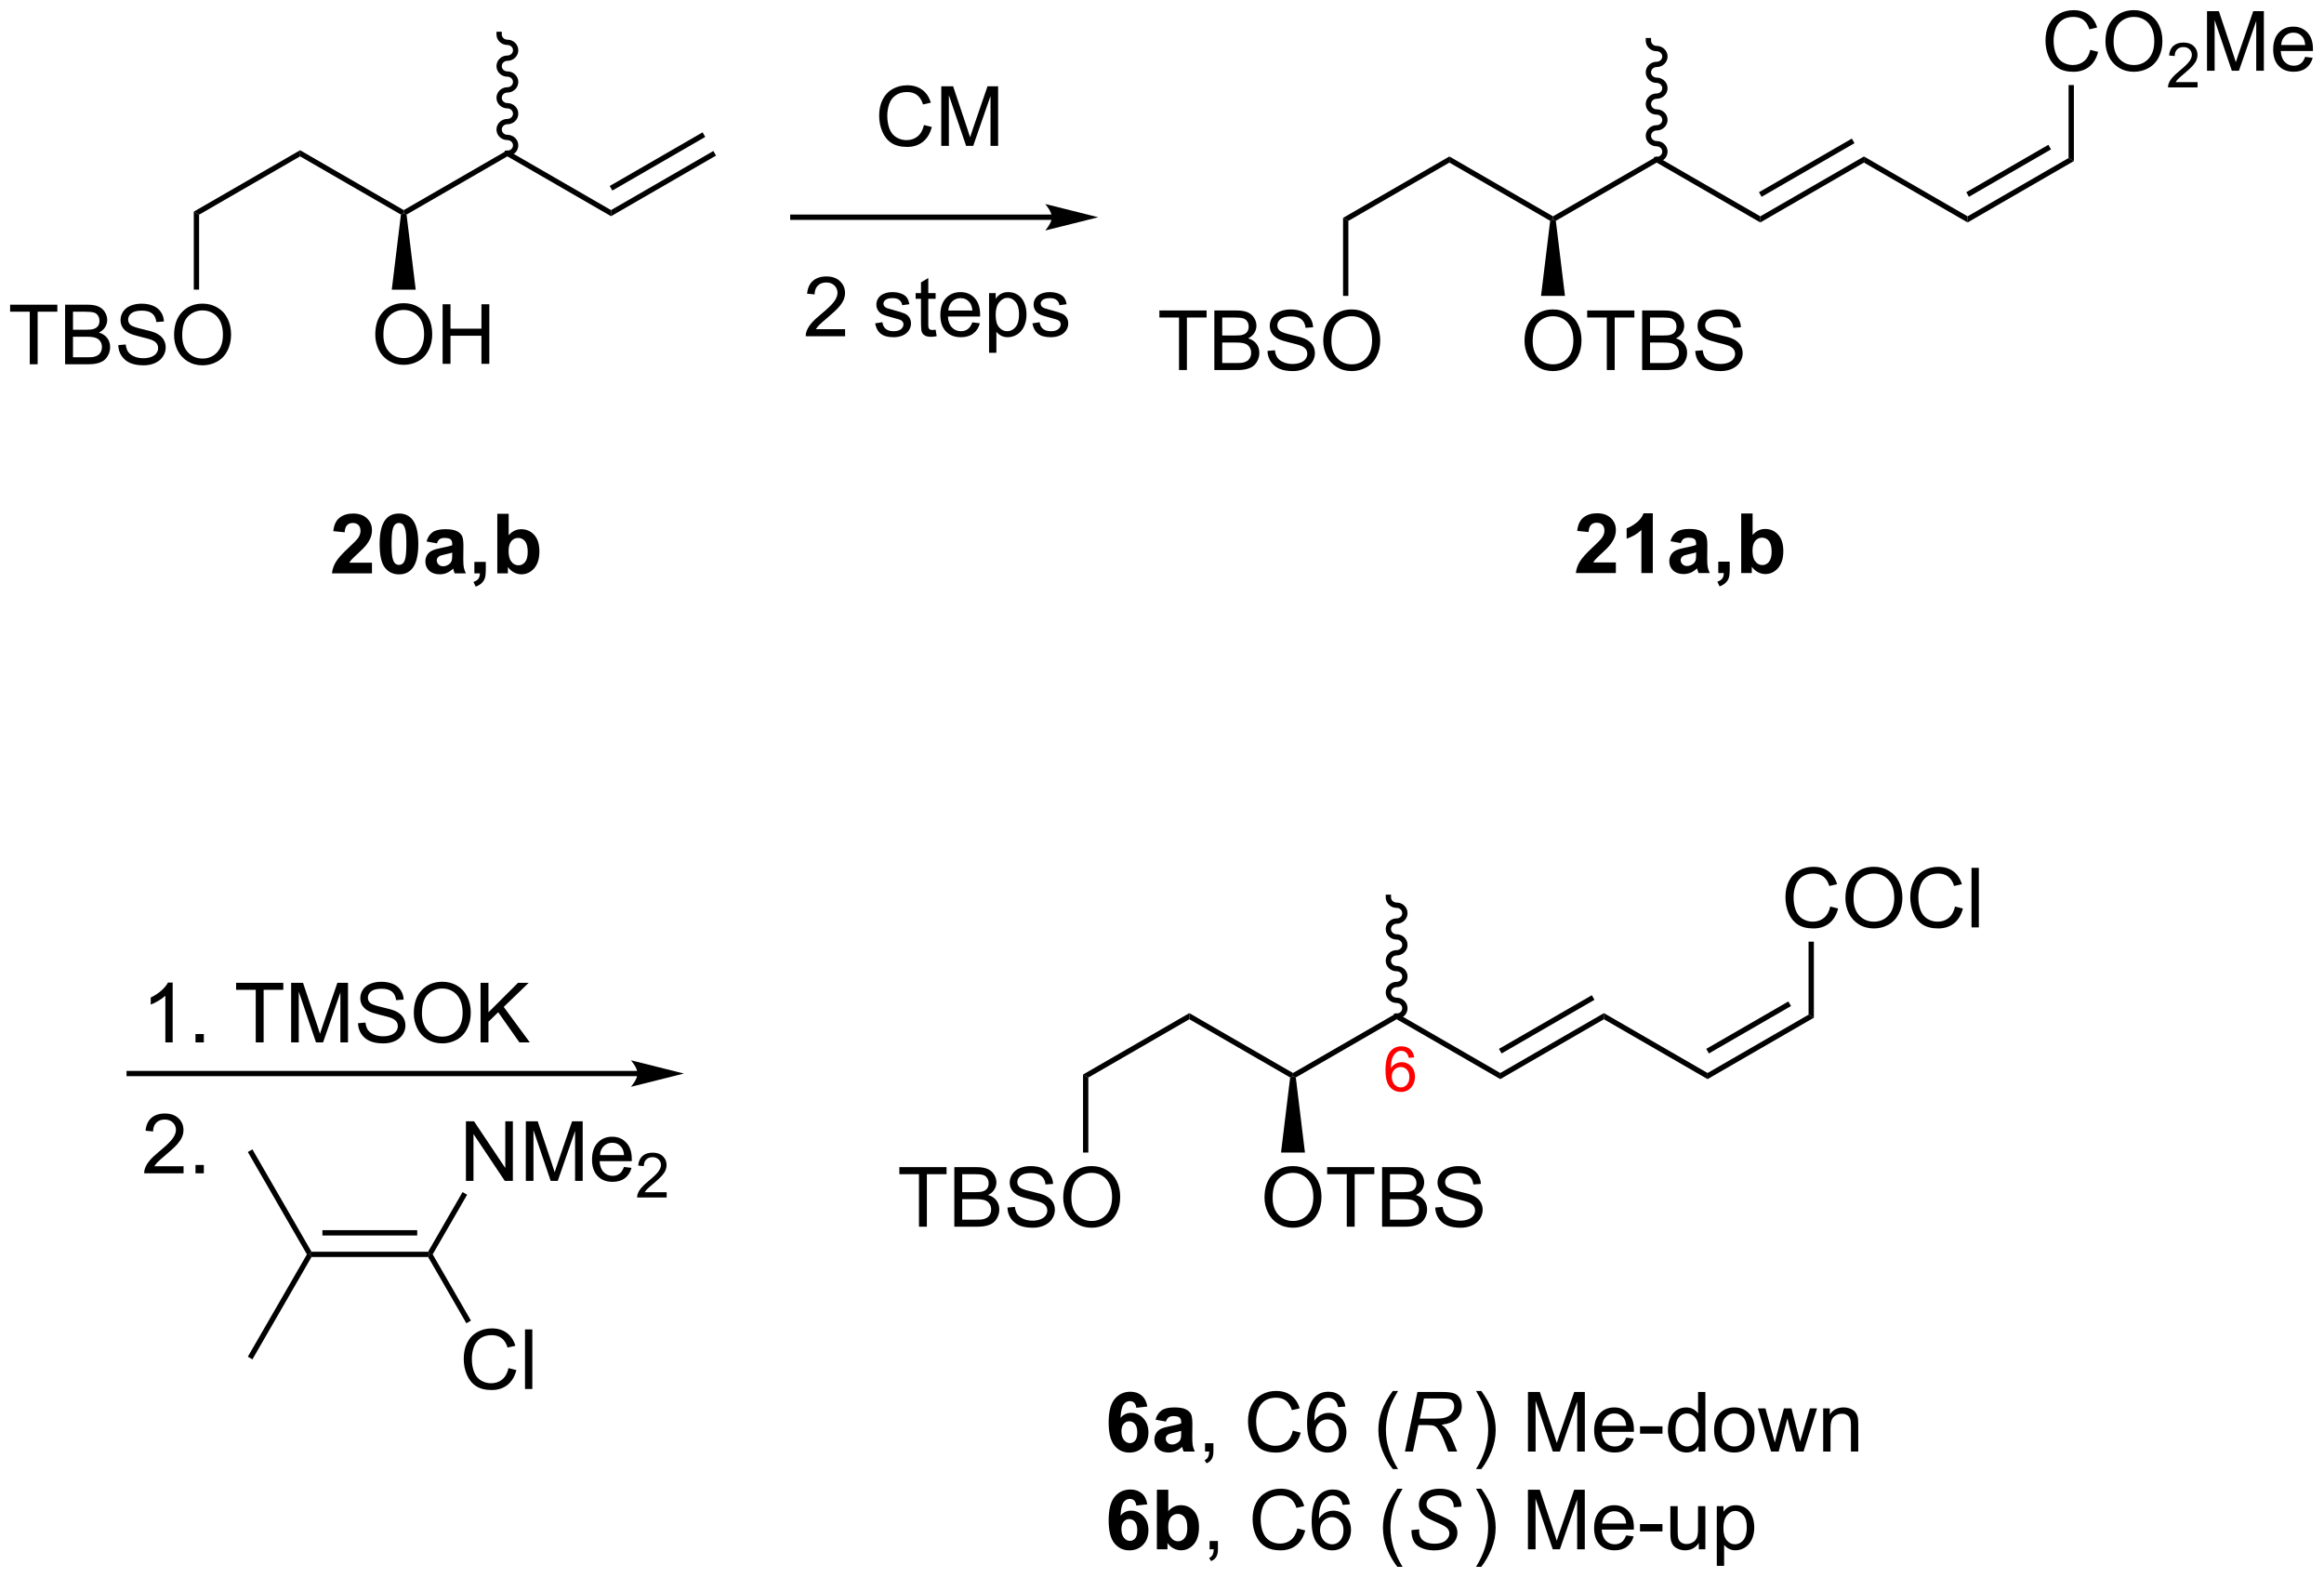 <?xml version="1.0" encoding="UTF-8"?>
<!DOCTYPE svg PUBLIC '-//W3C//DTD SVG 1.0//EN'
          'http://www.w3.org/TR/2001/REC-SVG-20010904/DTD/svg10.dtd'>
<svg stroke-dasharray="none" shape-rendering="auto" xmlns="http://www.w3.org/2000/svg" font-family="'Dialog'" text-rendering="auto" width="613" fill-opacity="1" color-interpolation="auto" color-rendering="auto" preserveAspectRatio="xMidYMid meet" font-size="12px" viewBox="0 0 613 416" fill="black" xmlns:xlink="http://www.w3.org/1999/xlink" stroke="black" image-rendering="auto" stroke-miterlimit="10" stroke-linecap="square" stroke-linejoin="miter" font-style="normal" stroke-width="1" height="416" stroke-dashoffset="0" font-weight="normal" stroke-opacity="1"
><!--Generated by the Batik Graphics2D SVG Generator--><defs id="genericDefs"
  /><g
  ><defs id="defs1"
    ><clipPath clipPathUnits="userSpaceOnUse" id="clipPath1"
      ><path d="M1.257 1.598 L231.034 1.598 L231.034 157.529 L1.257 157.529 L1.257 1.598 Z"
      /></clipPath
      ><clipPath clipPathUnits="userSpaceOnUse" id="clipPath2"
      ><path d="M-0.365 79.967 L-0.365 231.562 L223.023 231.562 L223.023 79.967 Z"
      /></clipPath
    ></defs
    ><g transform="scale(2.667,2.667) translate(-1.257,-1.598) matrix(1.029,0,0,1.029,1.633,-80.656)"
    ><path d="M2.495 114.939 L2.495 109.887 L0.607 109.887 L0.607 109.213 L5.146 109.213 L5.146 109.887 L3.253 109.887 L3.253 114.939 L2.495 114.939 ZM5.892 114.939 L5.892 109.213 L8.041 109.213 Q8.697 109.213 9.093 109.387 Q9.491 109.559 9.715 109.921 Q9.939 110.283 9.939 110.676 Q9.939 111.043 9.739 111.369 Q9.541 111.692 9.14 111.892 Q9.658 112.043 9.936 112.411 Q10.218 112.778 10.218 113.278 Q10.218 113.681 10.046 114.028 Q9.877 114.371 9.627 114.559 Q9.377 114.746 8.999 114.843 Q8.624 114.939 8.077 114.939 L5.892 114.939 ZM6.65 111.619 L7.89 111.619 Q8.392 111.619 8.611 111.551 Q8.9 111.465 9.046 111.267 Q9.194 111.067 9.194 110.767 Q9.194 110.481 9.056 110.265 Q8.921 110.049 8.666 109.968 Q8.413 109.887 7.796 109.887 L6.65 109.887 L6.65 111.619 ZM6.65 114.262 L8.077 114.262 Q8.444 114.262 8.593 114.236 Q8.853 114.189 9.028 114.08 Q9.205 113.971 9.317 113.762 Q9.431 113.551 9.431 113.278 Q9.431 112.957 9.267 112.723 Q9.103 112.486 8.811 112.39 Q8.522 112.293 7.976 112.293 L6.65 112.293 L6.65 114.262 ZM11.002 113.098 L11.718 113.036 Q11.767 113.465 11.952 113.741 Q12.14 114.017 12.53 114.187 Q12.921 114.356 13.408 114.356 Q13.843 114.356 14.173 114.228 Q14.507 114.098 14.668 113.874 Q14.83 113.65 14.83 113.385 Q14.83 113.114 14.673 112.913 Q14.517 112.713 14.158 112.575 Q13.929 112.486 13.14 112.296 Q12.351 112.106 12.033 111.939 Q11.624 111.723 11.421 111.405 Q11.22 111.088 11.22 110.692 Q11.22 110.26 11.465 109.882 Q11.713 109.504 12.184 109.309 Q12.658 109.114 13.236 109.114 Q13.874 109.114 14.358 109.319 Q14.845 109.525 15.106 109.924 Q15.369 110.322 15.39 110.825 L14.663 110.879 Q14.603 110.338 14.265 110.062 Q13.929 109.783 13.267 109.783 Q12.58 109.783 12.265 110.036 Q11.952 110.286 11.952 110.642 Q11.952 110.95 12.173 111.15 Q12.392 111.348 13.317 111.559 Q14.241 111.767 14.585 111.924 Q15.085 112.153 15.322 112.507 Q15.561 112.861 15.561 113.322 Q15.561 113.778 15.298 114.184 Q15.038 114.588 14.546 114.814 Q14.056 115.038 13.444 115.038 Q12.666 115.038 12.14 114.812 Q11.616 114.582 11.317 114.129 Q11.017 113.674 11.002 113.098 ZM16.366 112.15 Q16.366 110.723 17.132 109.918 Q17.897 109.111 19.108 109.111 Q19.9 109.111 20.535 109.491 Q21.173 109.869 21.507 110.546 Q21.843 111.223 21.843 112.082 Q21.843 112.955 21.491 113.642 Q21.14 114.33 20.494 114.684 Q19.851 115.038 19.103 115.038 Q18.296 115.038 17.658 114.647 Q17.022 114.254 16.694 113.58 Q16.366 112.903 16.366 112.15 ZM17.147 112.161 Q17.147 113.197 17.702 113.793 Q18.259 114.387 19.101 114.387 Q19.955 114.387 20.507 113.786 Q21.061 113.184 21.061 112.08 Q21.061 111.379 20.824 110.859 Q20.587 110.338 20.132 110.051 Q19.679 109.762 19.111 109.762 Q18.306 109.762 17.726 110.317 Q17.147 110.869 17.147 112.161 Z" stroke="none" clip-path="url(#clipPath2)"
    /></g
    ><g transform="matrix(2.743,0,0,2.743,1.002,-219.343)"
    ><path d="M18.27 100.308 L18.78 100.603 L18.78 107.807 L18.27 107.807 Z" stroke="none" clip-path="url(#clipPath2)"
    /></g
    ><g transform="matrix(2.743,0,0,2.743,1.002,-219.343)"
    ><path d="M38.459 100.161 L38.459 100.456 L38.187 100.593 L28.492 94.996 L28.492 94.407 Z" stroke="none" clip-path="url(#clipPath2)"
    /></g
    ><g transform="matrix(2.743,0,0,2.743,1.002,-219.343)"
    ><path d="M28.492 94.407 L28.492 94.996 L18.78 100.603 L18.27 100.308 Z" stroke="none" clip-path="url(#clipPath2)"
    /></g
    ><g transform="matrix(2.743,0,0,2.743,1.002,-219.343)"
    ><path d="M38.73 100.593 L38.459 100.456 L38.459 100.161 L48.425 94.407 L48.425 94.996 Z" stroke="none" clip-path="url(#clipPath2)"
    /></g
    ><g transform="matrix(2.743,0,0,2.743,1.002,-219.343)"
    ><path d="M35.722 112.15 Q35.722 110.723 36.487 109.918 Q37.253 109.111 38.464 109.111 Q39.255 109.111 39.891 109.491 Q40.529 109.869 40.862 110.546 Q41.198 111.223 41.198 112.082 Q41.198 112.955 40.847 113.642 Q40.495 114.33 39.849 114.684 Q39.206 115.038 38.459 115.038 Q37.651 115.038 37.013 114.647 Q36.378 114.254 36.05 113.58 Q35.722 112.903 35.722 112.15 ZM36.503 112.161 Q36.503 113.197 37.058 113.793 Q37.615 114.387 38.456 114.387 Q39.31 114.387 39.862 113.786 Q40.417 113.184 40.417 112.08 Q40.417 111.379 40.18 110.859 Q39.943 110.338 39.487 110.051 Q39.034 109.762 38.466 109.762 Q37.662 109.762 37.081 110.317 Q36.503 110.869 36.503 112.161 ZM42.197 114.939 L42.197 109.213 L42.955 109.213 L42.955 111.564 L45.931 111.564 L45.931 109.213 L46.689 109.213 L46.689 114.939 L45.931 114.939 L45.931 112.239 L42.955 112.239 L42.955 114.939 L42.197 114.939 Z" stroke="none" clip-path="url(#clipPath2)"
    /></g
    ><g transform="matrix(2.743,0,0,2.743,1.002,-219.343)"
    ><path d="M38.187 100.593 L38.459 100.456 L38.73 100.593 L39.609 107.81 L37.308 107.81 Z" stroke="none" clip-path="url(#clipPath2)"
    /></g
    ><g transform="matrix(2.743,0,0,2.743,1.002,-219.343)"
    ><path d="M48.425 94.996 L48.425 94.407 L58.392 100.161 L58.392 100.75 Z" stroke="none" clip-path="url(#clipPath2)"
    /></g
    ><g transform="matrix(2.743,0,0,2.743,1.002,-219.343)"
    ><path d="M58.392 100.75 L58.392 100.161 L68.231 94.48 L68.487 94.922 ZM58.52 98.284 L67.451 93.128 L67.196 92.686 L58.265 97.843 Z" stroke="none" clip-path="url(#clipPath2)"
    /></g
    ><g transform="matrix(2.743,0,0,2.743,1.002,-219.343)"
    ><path d="M113.01 115.539 L113.01 110.487 L111.122 110.487 L111.122 109.812 L115.661 109.812 L115.661 110.487 L113.768 110.487 L113.768 115.539 L113.01 115.539 ZM116.407 115.539 L116.407 109.812 L118.555 109.812 Q119.212 109.812 119.608 109.987 Q120.006 110.159 120.23 110.52 Q120.454 110.882 120.454 111.276 Q120.454 111.643 120.253 111.968 Q120.055 112.291 119.654 112.492 Q120.173 112.643 120.451 113.01 Q120.733 113.377 120.733 113.877 Q120.733 114.281 120.561 114.627 Q120.391 114.971 120.141 115.159 Q119.891 115.346 119.514 115.442 Q119.139 115.539 118.592 115.539 L116.407 115.539 ZM117.165 112.218 L118.404 112.218 Q118.907 112.218 119.126 112.151 Q119.415 112.065 119.561 111.867 Q119.709 111.666 119.709 111.367 Q119.709 111.08 119.571 110.864 Q119.436 110.648 119.18 110.567 Q118.928 110.487 118.311 110.487 L117.165 110.487 L117.165 112.218 ZM117.165 114.862 L118.592 114.862 Q118.959 114.862 119.108 114.836 Q119.368 114.789 119.542 114.679 Q119.719 114.57 119.831 114.362 Q119.946 114.151 119.946 113.877 Q119.946 113.557 119.782 113.323 Q119.618 113.086 119.326 112.989 Q119.037 112.893 118.49 112.893 L117.165 112.893 L117.165 114.862 ZM121.516 113.698 L122.233 113.635 Q122.282 114.065 122.467 114.341 Q122.654 114.617 123.045 114.786 Q123.436 114.955 123.923 114.955 Q124.358 114.955 124.688 114.828 Q125.022 114.698 125.183 114.474 Q125.344 114.25 125.344 113.984 Q125.344 113.713 125.188 113.513 Q125.032 113.312 124.673 113.174 Q124.443 113.086 123.654 112.895 Q122.865 112.705 122.548 112.539 Q122.139 112.323 121.936 112.005 Q121.735 111.687 121.735 111.291 Q121.735 110.859 121.98 110.481 Q122.227 110.104 122.699 109.909 Q123.173 109.713 123.751 109.713 Q124.389 109.713 124.873 109.919 Q125.36 110.125 125.621 110.523 Q125.883 110.921 125.904 111.424 L125.178 111.479 Q125.118 110.937 124.779 110.661 Q124.443 110.382 123.782 110.382 Q123.094 110.382 122.779 110.635 Q122.467 110.885 122.467 111.242 Q122.467 111.549 122.688 111.75 Q122.907 111.948 123.831 112.159 Q124.756 112.367 125.1 112.523 Q125.6 112.752 125.837 113.106 Q126.076 113.461 126.076 113.921 Q126.076 114.377 125.813 114.784 Q125.553 115.187 125.061 115.414 Q124.571 115.638 123.959 115.638 Q123.18 115.638 122.654 115.411 Q122.131 115.182 121.831 114.729 Q121.532 114.273 121.516 113.698 ZM126.881 112.75 Q126.881 111.323 127.647 110.518 Q128.412 109.711 129.623 109.711 Q130.415 109.711 131.05 110.091 Q131.688 110.468 132.022 111.145 Q132.357 111.823 132.357 112.682 Q132.357 113.554 132.006 114.242 Q131.654 114.929 131.008 115.284 Q130.365 115.638 129.618 115.638 Q128.811 115.638 128.173 115.247 Q127.537 114.854 127.209 114.179 Q126.881 113.502 126.881 112.75 ZM127.662 112.76 Q127.662 113.796 128.217 114.393 Q128.774 114.987 129.615 114.987 Q130.47 114.987 131.022 114.385 Q131.576 113.784 131.576 112.679 Q131.576 111.979 131.339 111.458 Q131.102 110.937 130.647 110.651 Q130.193 110.362 129.626 110.362 Q128.821 110.362 128.24 110.916 Q127.662 111.468 127.662 112.76 Z" stroke="none" clip-path="url(#clipPath2)"
    /></g
    ><g transform="matrix(2.743,0,0,2.743,1.002,-219.343)"
    ><path d="M128.785 100.908 L129.295 101.202 L129.295 108.407 L128.785 108.407 Z" stroke="none" clip-path="url(#clipPath2)"
    /></g
    ><g transform="matrix(2.743,0,0,2.743,1.002,-219.343)"
    ><path d="M148.973 100.76 L148.973 101.055 L148.702 101.193 L139.007 95.595 L139.007 95.006 Z" stroke="none" clip-path="url(#clipPath2)"
    /></g
    ><g transform="matrix(2.743,0,0,2.743,1.002,-219.343)"
    ><path d="M139.007 95.006 L139.007 95.595 L129.295 101.202 L128.785 100.908 Z" stroke="none" clip-path="url(#clipPath2)"
    /></g
    ><g transform="matrix(2.743,0,0,2.743,1.002,-219.343)"
    ><path d="M149.245 101.193 L148.973 101.055 L148.973 100.76 L158.94 95.006 L158.94 95.595 Z" stroke="none" clip-path="url(#clipPath2)"
    /></g
    ><g transform="matrix(2.743,0,0,2.743,1.002,-219.343)"
    ><path d="M146.236 112.75 Q146.236 111.323 147.002 110.518 Q147.768 109.711 148.979 109.711 Q149.77 109.711 150.406 110.091 Q151.044 110.468 151.377 111.145 Q151.713 111.823 151.713 112.682 Q151.713 113.554 151.361 114.242 Q151.01 114.929 150.364 115.284 Q149.721 115.638 148.973 115.638 Q148.166 115.638 147.528 115.247 Q146.893 114.854 146.565 114.179 Q146.236 113.502 146.236 112.75 ZM147.018 112.76 Q147.018 113.796 147.572 114.393 Q148.13 114.987 148.971 114.987 Q149.825 114.987 150.377 114.385 Q150.932 113.784 150.932 112.679 Q150.932 111.979 150.695 111.458 Q150.458 110.937 150.002 110.651 Q149.549 110.362 148.981 110.362 Q148.177 110.362 147.596 110.916 Q147.018 111.468 147.018 112.76 ZM154.147 115.539 L154.147 110.487 L152.259 110.487 L152.259 109.812 L156.798 109.812 L156.798 110.487 L154.904 110.487 L154.904 115.539 L154.147 115.539 ZM157.544 115.539 L157.544 109.812 L159.692 109.812 Q160.348 109.812 160.744 109.987 Q161.143 110.159 161.367 110.52 Q161.591 110.882 161.591 111.276 Q161.591 111.643 161.39 111.968 Q161.192 112.291 160.791 112.492 Q161.309 112.643 161.588 113.01 Q161.869 113.377 161.869 113.877 Q161.869 114.281 161.697 114.627 Q161.528 114.971 161.278 115.159 Q161.028 115.346 160.65 115.442 Q160.275 115.539 159.729 115.539 L157.544 115.539 ZM158.302 112.218 L159.541 112.218 Q160.044 112.218 160.262 112.151 Q160.552 112.065 160.697 111.867 Q160.846 111.666 160.846 111.367 Q160.846 111.08 160.708 110.864 Q160.572 110.648 160.317 110.567 Q160.065 110.487 159.447 110.487 L158.302 110.487 L158.302 112.218 ZM158.302 114.862 L159.729 114.862 Q160.096 114.862 160.244 114.836 Q160.505 114.789 160.679 114.679 Q160.856 114.57 160.968 114.362 Q161.083 114.151 161.083 113.877 Q161.083 113.557 160.919 113.323 Q160.755 113.086 160.463 112.989 Q160.174 112.893 159.627 112.893 L158.302 112.893 L158.302 114.862 ZM162.653 113.698 L163.369 113.635 Q163.419 114.065 163.604 114.341 Q163.791 114.617 164.182 114.786 Q164.572 114.955 165.059 114.955 Q165.494 114.955 165.825 114.828 Q166.158 114.698 166.32 114.474 Q166.481 114.25 166.481 113.984 Q166.481 113.713 166.325 113.513 Q166.169 113.312 165.809 113.174 Q165.58 113.086 164.791 112.895 Q164.002 112.705 163.684 112.539 Q163.275 112.323 163.072 112.005 Q162.872 111.687 162.872 111.291 Q162.872 110.859 163.117 110.481 Q163.364 110.104 163.835 109.909 Q164.309 109.713 164.887 109.713 Q165.525 109.713 166.01 109.919 Q166.497 110.125 166.757 110.523 Q167.02 110.921 167.041 111.424 L166.315 111.479 Q166.255 110.937 165.916 110.661 Q165.58 110.382 164.919 110.382 Q164.231 110.382 163.916 110.635 Q163.604 110.885 163.604 111.242 Q163.604 111.549 163.825 111.75 Q164.044 111.948 164.968 112.159 Q165.893 112.367 166.236 112.523 Q166.736 112.752 166.973 113.106 Q167.213 113.461 167.213 113.921 Q167.213 114.377 166.95 114.784 Q166.69 115.187 166.197 115.414 Q165.708 115.638 165.096 115.638 Q164.317 115.638 163.791 115.411 Q163.268 115.182 162.968 114.729 Q162.669 114.273 162.653 113.698 Z" stroke="none" clip-path="url(#clipPath2)"
    /></g
    ><g transform="matrix(2.743,0,0,2.743,1.002,-219.343)"
    ><path d="M148.702 101.193 L148.973 101.055 L149.245 101.193 L150.124 108.407 L147.822 108.407 Z" stroke="none" clip-path="url(#clipPath2)"
    /></g
    ><g transform="matrix(2.743,0,0,2.743,1.002,-219.343)"
    ><path d="M158.94 95.595 L158.94 95.006 L168.907 100.76 L168.907 101.35 Z" stroke="none" clip-path="url(#clipPath2)"
    /></g
    ><g transform="matrix(2.743,0,0,2.743,1.002,-219.343)"
    ><path d="M168.907 101.35 L168.907 100.76 L178.874 95.006 L178.874 95.595 ZM169.035 98.884 L177.965 93.728 L177.71 93.286 L168.779 98.442 Z" stroke="none" clip-path="url(#clipPath2)"
    /></g
    ><g transform="matrix(2.743,0,0,2.743,1.002,-219.343)"
    ><path d="M178.874 95.595 L178.874 95.006 L188.84 100.76 L188.84 101.35 Z" stroke="none" clip-path="url(#clipPath2)"
    /></g
    ><g transform="matrix(2.743,0,0,2.743,1.002,-219.343)"
    ><path d="M188.84 101.35 L188.84 100.76 L198.552 95.153 L199.062 95.448 ZM188.968 98.884 L196.863 94.326 L196.608 93.884 L188.713 98.442 Z" stroke="none" clip-path="url(#clipPath2)"
    /></g
    ><g transform="matrix(2.743,0,0,2.743,1.002,-219.343)"
    ><path d="M200.635 84.759 L201.393 84.949 Q201.156 85.884 200.536 86.376 Q199.917 86.866 199.023 86.866 Q198.096 86.866 197.516 86.488 Q196.938 86.111 196.633 85.397 Q196.331 84.681 196.331 83.861 Q196.331 82.965 196.672 82.301 Q197.016 81.634 197.646 81.288 Q198.276 80.942 199.034 80.942 Q199.893 80.942 200.479 81.379 Q201.065 81.817 201.297 82.611 L200.549 82.785 Q200.352 82.16 199.971 81.876 Q199.594 81.59 199.018 81.59 Q198.359 81.59 197.914 81.908 Q197.471 82.223 197.292 82.757 Q197.112 83.29 197.112 83.856 Q197.112 84.587 197.326 85.132 Q197.539 85.676 197.987 85.947 Q198.438 86.215 198.961 86.215 Q199.596 86.215 200.036 85.848 Q200.479 85.481 200.635 84.759 ZM202.098 83.978 Q202.098 82.551 202.863 81.746 Q203.629 80.939 204.84 80.939 Q205.631 80.939 206.267 81.319 Q206.905 81.697 207.238 82.374 Q207.574 83.051 207.574 83.91 Q207.574 84.783 207.223 85.47 Q206.871 86.158 206.225 86.512 Q205.582 86.866 204.835 86.866 Q204.027 86.866 203.389 86.475 Q202.754 86.082 202.426 85.408 Q202.098 84.731 202.098 83.978 ZM202.879 83.988 Q202.879 85.025 203.434 85.621 Q203.991 86.215 204.832 86.215 Q205.686 86.215 206.238 85.613 Q206.793 85.012 206.793 83.908 Q206.793 83.207 206.556 82.686 Q206.319 82.165 205.863 81.879 Q205.41 81.59 204.843 81.59 Q204.038 81.59 203.457 82.145 Q202.879 82.697 202.879 83.988 Z" stroke="none" clip-path="url(#clipPath2)"
    /></g
    ><g transform="matrix(2.743,0,0,2.743,1.002,-219.343)"
    ><path d="M210.954 87.859 L210.954 88.367 L208.114 88.367 Q208.108 88.176 208.176 88 Q208.284 87.711 208.522 87.43 Q208.762 87.148 209.214 86.779 Q209.913 86.205 210.159 85.869 Q210.405 85.533 210.405 85.234 Q210.405 84.922 210.18 84.707 Q209.958 84.49 209.596 84.49 Q209.215 84.49 208.987 84.719 Q208.758 84.947 208.756 85.351 L208.214 85.297 Q208.27 84.689 208.633 84.373 Q208.997 84.055 209.608 84.055 Q210.227 84.055 210.587 84.398 Q210.948 84.74 210.948 85.246 Q210.948 85.504 210.843 85.754 Q210.737 86.002 210.491 86.277 Q210.247 86.552 209.678 87.033 Q209.204 87.431 209.069 87.574 Q208.934 87.717 208.846 87.859 L210.954 87.859 Z" stroke="none" clip-path="url(#clipPath2)"
    /></g
    ><g transform="matrix(2.743,0,0,2.743,1.002,-219.343)"
    ><path d="M211.863 86.767 L211.863 81.04 L213.004 81.04 L214.36 85.095 Q214.548 85.66 214.634 85.942 Q214.73 85.629 214.939 85.025 L216.308 81.04 L217.329 81.04 L217.329 86.767 L216.597 86.767 L216.597 81.973 L214.933 86.767 L214.251 86.767 L212.595 81.892 L212.595 86.767 L211.863 86.767 ZM221.3 85.431 L222.027 85.52 Q221.855 86.158 221.389 86.509 Q220.925 86.861 220.204 86.861 Q219.293 86.861 218.759 86.301 Q218.227 85.738 218.227 84.728 Q218.227 83.681 218.767 83.103 Q219.306 82.525 220.165 82.525 Q220.996 82.525 221.522 83.093 Q222.05 83.658 222.05 84.684 Q222.05 84.746 222.048 84.871 L218.954 84.871 Q218.993 85.556 219.339 85.921 Q219.689 86.283 220.207 86.283 Q220.595 86.283 220.868 86.079 Q221.142 85.876 221.3 85.431 ZM218.993 84.293 L221.308 84.293 Q221.261 83.77 221.043 83.509 Q220.707 83.103 220.173 83.103 Q219.689 83.103 219.358 83.428 Q219.027 83.751 218.993 84.293 Z" stroke="none" clip-path="url(#clipPath2)"
    /></g
    ><g transform="matrix(2.743,0,0,2.743,1.002,-219.343)"
    ><path d="M199.062 95.448 L198.552 95.153 L198.552 88.138 L199.062 88.138 Z" stroke="none" clip-path="url(#clipPath2)"
    /></g
    ><g transform="matrix(2.743,0,0,2.743,1.002,-219.343)"
    ><path d="M29.588 200.805 L29.441 200.55 L29.588 200.295 L40.803 200.295 L40.95 200.55 L40.803 200.805 ZM30.637 198.734 L39.754 198.734 L39.754 198.223 L30.637 198.223 Z" stroke="none" clip-path="url(#clipPath2)"
    /></g
    ><g transform="matrix(2.743,0,0,2.743,1.002,-219.343)"
    ><path d="M29.588 200.295 L29.441 200.55 L29.147 200.55 L23.466 190.711 L23.908 190.456 Z" stroke="none" clip-path="url(#clipPath2)"
    /></g
    ><g transform="matrix(2.743,0,0,2.743,1.002,-219.343)"
    ><path d="M29.147 200.55 L29.441 200.55 L29.588 200.805 L23.908 210.644 L23.466 210.389 Z" stroke="none" clip-path="url(#clipPath2)"
    /></g
    ><g transform="matrix(2.743,0,0,2.743,1.002,-219.343)"
    ><path d="M48.532 211.484 L49.29 211.674 Q49.053 212.609 48.433 213.101 Q47.814 213.591 46.92 213.591 Q45.993 213.591 45.413 213.213 Q44.834 212.836 44.53 212.122 Q44.228 211.406 44.228 210.586 Q44.228 209.69 44.569 209.026 Q44.913 208.359 45.543 208.013 Q46.173 207.666 46.931 207.666 Q47.79 207.666 48.376 208.104 Q48.962 208.541 49.194 209.336 L48.446 209.51 Q48.248 208.885 47.868 208.601 Q47.491 208.315 46.915 208.315 Q46.256 208.315 45.811 208.632 Q45.368 208.948 45.189 209.482 Q45.009 210.015 45.009 210.58 Q45.009 211.312 45.222 211.857 Q45.436 212.401 45.884 212.672 Q46.334 212.94 46.858 212.94 Q47.493 212.94 47.933 212.573 Q48.376 212.205 48.532 211.484 ZM50.12 213.492 L50.12 207.765 L50.823 207.765 L50.823 213.492 L50.12 213.492 Z" stroke="none" clip-path="url(#clipPath2)"
    /></g
    ><g transform="matrix(2.743,0,0,2.743,1.002,-219.343)"
    ><path d="M40.803 200.805 L40.95 200.55 L41.244 200.55 L44.922 206.919 L44.48 207.174 Z" stroke="none" clip-path="url(#clipPath2)"
    /></g
    ><g transform="matrix(2.743,0,0,2.743,1.002,-219.343)"
    ><path d="M44.439 193.483 L44.439 187.757 L45.217 187.757 L48.225 192.251 L48.225 187.757 L48.952 187.757 L48.952 193.483 L48.173 193.483 L45.165 188.983 L45.165 193.483 L44.439 193.483 ZM50.2 193.483 L50.2 187.757 L51.341 187.757 L52.698 191.811 Q52.885 192.376 52.971 192.658 Q53.068 192.345 53.276 191.741 L54.646 187.757 L55.666 187.757 L55.666 193.483 L54.935 193.483 L54.935 188.689 L53.271 193.483 L52.588 193.483 L50.932 188.608 L50.932 193.483 L50.2 193.483 ZM59.638 192.147 L60.364 192.236 Q60.193 192.874 59.726 193.226 Q59.263 193.577 58.541 193.577 Q57.63 193.577 57.096 193.017 Q56.565 192.455 56.565 191.444 Q56.565 190.397 57.104 189.819 Q57.643 189.241 58.502 189.241 Q59.333 189.241 59.859 189.809 Q60.388 190.374 60.388 191.4 Q60.388 191.463 60.385 191.588 L57.291 191.588 Q57.331 192.272 57.677 192.637 Q58.026 192.999 58.544 192.999 Q58.932 192.999 59.206 192.796 Q59.479 192.593 59.638 192.147 ZM57.331 191.009 L59.646 191.009 Q59.599 190.486 59.38 190.226 Q59.044 189.819 58.51 189.819 Q58.026 189.819 57.695 190.145 Q57.364 190.468 57.331 191.009 Z" stroke="none" clip-path="url(#clipPath2)"
    /></g
    ><g transform="matrix(2.743,0,0,2.743,1.002,-219.343)"
    ><path d="M63.741 194.576 L63.741 195.083 L60.901 195.083 Q60.896 194.892 60.964 194.716 Q61.071 194.427 61.31 194.146 Q61.55 193.864 62.001 193.495 Q62.7 192.921 62.946 192.585 Q63.193 192.249 63.193 191.951 Q63.193 191.638 62.968 191.423 Q62.745 191.206 62.384 191.206 Q62.003 191.206 61.775 191.435 Q61.546 191.663 61.544 192.068 L61.001 192.013 Q61.058 191.406 61.421 191.089 Q61.784 190.771 62.396 190.771 Q63.015 190.771 63.374 191.114 Q63.735 191.456 63.735 191.962 Q63.735 192.22 63.63 192.47 Q63.525 192.718 63.278 192.994 Q63.034 193.269 62.466 193.749 Q61.991 194.148 61.856 194.29 Q61.722 194.433 61.634 194.576 L63.741 194.576 Z" stroke="none" clip-path="url(#clipPath2)"
    /></g
    ><g transform="matrix(2.743,0,0,2.743,1.002,-219.343)"
    ><path d="M41.244 200.55 L40.95 200.55 L40.803 200.295 L44.112 194.562 L44.554 194.817 Z" stroke="none" clip-path="url(#clipPath2)"
    /></g
    ><g transform="matrix(2.743,0,0,2.743,1.002,-219.343)"
    ><path d="M88.005 197.891 L88.005 192.839 L86.117 192.839 L86.117 192.164 L90.656 192.164 L90.656 192.839 L88.763 192.839 L88.763 197.891 L88.005 197.891 ZM91.403 197.891 L91.403 192.164 L93.551 192.164 Q94.207 192.164 94.603 192.339 Q95.001 192.511 95.225 192.873 Q95.449 193.234 95.449 193.628 Q95.449 193.995 95.249 194.321 Q95.051 194.643 94.65 194.844 Q95.168 194.995 95.447 195.362 Q95.728 195.729 95.728 196.229 Q95.728 196.633 95.556 196.979 Q95.387 197.323 95.137 197.511 Q94.887 197.698 94.509 197.794 Q94.134 197.891 93.587 197.891 L91.403 197.891 ZM92.16 194.571 L93.4 194.571 Q93.903 194.571 94.121 194.503 Q94.41 194.417 94.556 194.219 Q94.704 194.018 94.704 193.719 Q94.704 193.433 94.567 193.216 Q94.431 193 94.176 192.919 Q93.923 192.839 93.306 192.839 L92.16 192.839 L92.16 194.571 ZM92.16 197.214 L93.587 197.214 Q93.954 197.214 94.103 197.188 Q94.363 197.141 94.538 197.031 Q94.715 196.922 94.827 196.714 Q94.942 196.503 94.942 196.229 Q94.942 195.909 94.778 195.675 Q94.613 195.438 94.322 195.341 Q94.033 195.245 93.486 195.245 L92.16 195.245 L92.16 197.214 ZM96.512 196.05 L97.228 195.987 Q97.278 196.417 97.462 196.693 Q97.65 196.969 98.04 197.138 Q98.431 197.308 98.918 197.308 Q99.353 197.308 99.684 197.18 Q100.017 197.05 100.178 196.826 Q100.34 196.602 100.34 196.336 Q100.34 196.065 100.184 195.865 Q100.028 195.664 99.668 195.526 Q99.439 195.438 98.65 195.248 Q97.861 195.058 97.543 194.891 Q97.134 194.675 96.931 194.357 Q96.731 194.039 96.731 193.643 Q96.731 193.211 96.975 192.833 Q97.223 192.456 97.694 192.261 Q98.168 192.065 98.746 192.065 Q99.384 192.065 99.869 192.271 Q100.356 192.477 100.616 192.875 Q100.879 193.274 100.9 193.776 L100.173 193.831 Q100.113 193.289 99.775 193.013 Q99.439 192.734 98.778 192.734 Q98.09 192.734 97.775 192.987 Q97.462 193.237 97.462 193.594 Q97.462 193.901 97.684 194.102 Q97.903 194.3 98.827 194.511 Q99.751 194.719 100.095 194.875 Q100.595 195.104 100.832 195.458 Q101.072 195.813 101.072 196.274 Q101.072 196.729 100.809 197.136 Q100.548 197.539 100.056 197.766 Q99.567 197.99 98.954 197.99 Q98.176 197.99 97.65 197.763 Q97.126 197.534 96.827 197.081 Q96.528 196.625 96.512 196.05 ZM101.876 195.102 Q101.876 193.675 102.642 192.87 Q103.408 192.063 104.619 192.063 Q105.41 192.063 106.046 192.443 Q106.684 192.821 107.017 193.498 Q107.353 194.175 107.353 195.034 Q107.353 195.906 107.001 196.594 Q106.65 197.281 106.004 197.636 Q105.361 197.99 104.613 197.99 Q103.806 197.99 103.168 197.599 Q102.533 197.206 102.204 196.531 Q101.876 195.854 101.876 195.102 ZM102.658 195.112 Q102.658 196.149 103.212 196.745 Q103.77 197.339 104.611 197.339 Q105.465 197.339 106.017 196.737 Q106.572 196.136 106.572 195.031 Q106.572 194.331 106.335 193.81 Q106.098 193.289 105.642 193.003 Q105.189 192.714 104.621 192.714 Q103.817 192.714 103.236 193.268 Q102.658 193.821 102.658 195.112 Z" stroke="none" clip-path="url(#clipPath2)"
    /></g
    ><g transform="matrix(2.743,0,0,2.743,1.002,-219.343)"
    ><path d="M103.78 183.26 L104.29 183.554 L104.29 190.759 L103.78 190.759 Z" stroke="none" clip-path="url(#clipPath2)"
    /></g
    ><g transform="matrix(2.743,0,0,2.743,1.002,-219.343)"
    ><path d="M123.969 183.113 L123.969 183.407 L123.697 183.545 L114.002 177.947 L114.002 177.358 Z" stroke="none" clip-path="url(#clipPath2)"
    /></g
    ><g transform="matrix(2.743,0,0,2.743,1.002,-219.343)"
    ><path d="M114.002 177.358 L114.002 177.947 L104.29 183.554 L103.78 183.26 Z" stroke="none" clip-path="url(#clipPath2)"
    /></g
    ><g transform="matrix(2.743,0,0,2.743,1.002,-219.343)"
    ><path d="M124.241 183.545 L123.969 183.407 L123.969 183.113 L133.936 177.358 L133.936 177.947 Z" stroke="none" clip-path="url(#clipPath2)"
    /></g
    ><g transform="matrix(2.743,0,0,2.743,1.002,-219.343)"
    ><path d="M121.232 195.102 Q121.232 193.675 121.998 192.87 Q122.763 192.063 123.974 192.063 Q124.766 192.063 125.401 192.443 Q126.039 192.821 126.373 193.498 Q126.709 194.175 126.709 195.034 Q126.709 195.906 126.357 196.594 Q126.005 197.281 125.359 197.636 Q124.716 197.99 123.969 197.99 Q123.162 197.99 122.524 197.599 Q121.888 197.206 121.56 196.531 Q121.232 195.854 121.232 195.102 ZM122.013 195.112 Q122.013 196.149 122.568 196.745 Q123.125 197.339 123.966 197.339 Q124.82 197.339 125.373 196.737 Q125.927 196.136 125.927 195.031 Q125.927 194.331 125.69 193.81 Q125.453 193.289 124.998 193.003 Q124.544 192.714 123.977 192.714 Q123.172 192.714 122.591 193.268 Q122.013 193.821 122.013 195.112 ZM129.142 197.891 L129.142 192.839 L127.254 192.839 L127.254 192.164 L131.793 192.164 L131.793 192.839 L129.9 192.839 L129.9 197.891 L129.142 197.891 ZM132.539 197.891 L132.539 192.164 L134.688 192.164 Q135.344 192.164 135.74 192.339 Q136.138 192.511 136.362 192.873 Q136.586 193.234 136.586 193.628 Q136.586 193.995 136.386 194.321 Q136.188 194.643 135.787 194.844 Q136.305 194.995 136.583 195.362 Q136.865 195.729 136.865 196.229 Q136.865 196.633 136.693 196.979 Q136.524 197.323 136.274 197.511 Q136.024 197.698 135.646 197.794 Q135.271 197.891 134.724 197.891 L132.539 197.891 ZM133.297 194.571 L134.537 194.571 Q135.039 194.571 135.258 194.503 Q135.547 194.417 135.693 194.219 Q135.841 194.018 135.841 193.719 Q135.841 193.433 135.703 193.216 Q135.568 193 135.313 192.919 Q135.06 192.839 134.443 192.839 L133.297 192.839 L133.297 194.571 ZM133.297 197.214 L134.724 197.214 Q135.091 197.214 135.24 197.188 Q135.5 197.141 135.675 197.031 Q135.852 196.922 135.964 196.714 Q136.078 196.503 136.078 196.229 Q136.078 195.909 135.914 195.675 Q135.75 195.438 135.458 195.341 Q135.169 195.245 134.623 195.245 L133.297 195.245 L133.297 197.214 ZM137.649 196.05 L138.365 195.987 Q138.414 196.417 138.599 196.693 Q138.787 196.969 139.177 197.138 Q139.568 197.308 140.055 197.308 Q140.49 197.308 140.821 197.18 Q141.154 197.05 141.315 196.826 Q141.477 196.602 141.477 196.336 Q141.477 196.065 141.321 195.865 Q141.164 195.664 140.805 195.526 Q140.576 195.438 139.787 195.248 Q138.998 195.058 138.68 194.891 Q138.271 194.675 138.068 194.357 Q137.867 194.039 137.867 193.643 Q137.867 193.211 138.112 192.833 Q138.359 192.456 138.831 192.261 Q139.305 192.065 139.883 192.065 Q140.521 192.065 141.005 192.271 Q141.492 192.477 141.753 192.875 Q142.016 193.274 142.037 193.776 L141.31 193.831 Q141.25 193.289 140.912 193.013 Q140.576 192.734 139.914 192.734 Q139.227 192.734 138.912 192.987 Q138.599 193.237 138.599 193.594 Q138.599 193.901 138.821 194.102 Q139.039 194.3 139.964 194.511 Q140.888 194.719 141.232 194.875 Q141.732 195.104 141.969 195.458 Q142.208 195.813 142.208 196.274 Q142.208 196.729 141.946 197.136 Q141.685 197.539 141.193 197.766 Q140.703 197.99 140.091 197.99 Q139.313 197.99 138.787 197.763 Q138.263 197.534 137.964 197.081 Q137.664 196.625 137.649 196.05 Z" stroke="none" clip-path="url(#clipPath2)"
    /></g
    ><g transform="matrix(2.743,0,0,2.743,1.002,-219.343)"
    ><path d="M123.697 183.545 L123.969 183.407 L124.241 183.545 L125.12 190.759 L122.818 190.759 Z" stroke="none" clip-path="url(#clipPath2)"
    /></g
    ><g transform="matrix(2.743,0,0,2.743,1.002,-219.343)"
    ><path d="M133.936 177.947 L133.936 177.358 L143.903 183.113 L143.903 183.702 Z" stroke="none" clip-path="url(#clipPath2)"
    /></g
    ><g transform="matrix(2.743,0,0,2.743,1.002,-219.343)"
    ><path d="M143.903 183.702 L143.903 183.113 L153.869 177.358 L153.869 177.947 ZM144.03 181.236 L152.961 176.08 L152.706 175.638 L143.775 180.794 Z" stroke="none" clip-path="url(#clipPath2)"
    /></g
    ><g transform="matrix(2.743,0,0,2.743,1.002,-219.343)"
    ><path d="M153.869 177.947 L153.869 177.358 L163.836 183.113 L163.836 183.702 Z" stroke="none" clip-path="url(#clipPath2)"
    /></g
    ><g transform="matrix(2.743,0,0,2.743,1.002,-219.343)"
    ><path d="M163.836 183.702 L163.836 183.113 L173.548 177.506 L174.058 177.8 ZM163.964 181.236 L171.859 176.678 L171.604 176.236 L163.708 180.794 Z" stroke="none" clip-path="url(#clipPath2)"
    /></g
    ><g transform="matrix(2.743,0,0,2.743,1.002,-219.343)"
    ><path d="M175.631 167.111 L176.389 167.301 Q176.152 168.236 175.532 168.728 Q174.912 169.218 174.019 169.218 Q173.092 169.218 172.511 168.84 Q171.933 168.463 171.628 167.749 Q171.326 167.033 171.326 166.213 Q171.326 165.317 171.667 164.653 Q172.011 163.986 172.641 163.64 Q173.272 163.294 174.029 163.294 Q174.889 163.294 175.475 163.731 Q176.061 164.169 176.292 164.963 L175.545 165.137 Q175.347 164.512 174.967 164.228 Q174.589 163.942 174.014 163.942 Q173.355 163.942 172.91 164.26 Q172.467 164.575 172.287 165.109 Q172.107 165.643 172.107 166.208 Q172.107 166.939 172.321 167.484 Q172.535 168.028 172.982 168.299 Q173.433 168.567 173.956 168.567 Q174.592 168.567 175.032 168.2 Q175.475 167.833 175.631 167.111 ZM177.093 166.33 Q177.093 164.903 177.859 164.098 Q178.624 163.291 179.835 163.291 Q180.627 163.291 181.262 163.671 Q181.9 164.049 182.234 164.726 Q182.57 165.403 182.57 166.262 Q182.57 167.135 182.218 167.822 Q181.867 168.51 181.221 168.864 Q180.577 169.218 179.83 169.218 Q179.023 169.218 178.385 168.827 Q177.749 168.434 177.421 167.76 Q177.093 167.083 177.093 166.33 ZM177.874 166.34 Q177.874 167.377 178.429 167.973 Q178.986 168.567 179.827 168.567 Q180.682 168.567 181.234 167.965 Q181.788 167.364 181.788 166.26 Q181.788 165.559 181.552 165.038 Q181.315 164.518 180.859 164.231 Q180.406 163.942 179.838 163.942 Q179.033 163.942 178.452 164.497 Q177.874 165.049 177.874 166.34 ZM187.631 167.111 L188.389 167.301 Q188.152 168.236 187.532 168.728 Q186.912 169.218 186.019 169.218 Q185.092 169.218 184.511 168.84 Q183.933 168.463 183.628 167.749 Q183.326 167.033 183.326 166.213 Q183.326 165.317 183.667 164.653 Q184.011 163.986 184.641 163.64 Q185.272 163.294 186.029 163.294 Q186.889 163.294 187.475 163.731 Q188.061 164.169 188.292 164.963 L187.545 165.137 Q187.347 164.512 186.967 164.228 Q186.589 163.942 186.014 163.942 Q185.355 163.942 184.91 164.26 Q184.467 164.575 184.287 165.109 Q184.107 165.643 184.107 166.208 Q184.107 166.939 184.321 167.484 Q184.535 168.028 184.982 168.299 Q185.433 168.567 185.956 168.567 Q186.592 168.567 187.032 168.2 Q187.475 167.833 187.631 167.111 ZM189.218 169.119 L189.218 163.393 L189.921 163.393 L189.921 169.119 L189.218 169.119 Z" stroke="none" clip-path="url(#clipPath2)"
    /></g
    ><g transform="matrix(2.743,0,0,2.743,1.002,-219.343)"
    ><path d="M174.058 177.8 L173.548 177.506 L173.548 170.49 L174.058 170.49 Z" stroke="none" clip-path="url(#clipPath2)"
    /></g
    ><g transform="matrix(2.743,0,0,2.743,1.002,-219.343)"
    ><path d="M88.481 91.981 L89.238 92.171 Q89.001 93.106 88.382 93.598 Q87.762 94.088 86.869 94.088 Q85.942 94.088 85.361 93.71 Q84.783 93.332 84.478 92.619 Q84.176 91.903 84.176 91.082 Q84.176 90.186 84.517 89.522 Q84.861 88.856 85.491 88.509 Q86.121 88.163 86.879 88.163 Q87.738 88.163 88.324 88.601 Q88.91 89.038 89.142 89.832 L88.395 90.007 Q88.197 89.382 87.817 89.098 Q87.439 88.811 86.863 88.811 Q86.205 88.811 85.759 89.129 Q85.317 89.444 85.137 89.978 Q84.957 90.512 84.957 91.077 Q84.957 91.809 85.171 92.353 Q85.384 92.897 85.832 93.168 Q86.283 93.436 86.806 93.436 Q87.442 93.436 87.882 93.069 Q88.324 92.702 88.481 91.981 ZM90.149 93.989 L90.149 88.262 L91.289 88.262 L92.646 92.317 Q92.834 92.882 92.919 93.163 Q93.016 92.851 93.224 92.246 L94.594 88.262 L95.615 88.262 L95.615 93.989 L94.883 93.989 L94.883 89.194 L93.219 93.989 L92.537 93.989 L90.88 89.114 L90.88 93.989 L90.149 93.989 Z" stroke="none" clip-path="url(#clipPath2)"
    /></g
    ><g transform="matrix(2.743,0,0,2.743,1.002,-219.343)"
    ><path d="M80.9 111.612 L80.9 112.289 L77.113 112.289 Q77.106 112.033 77.197 111.799 Q77.34 111.414 77.658 111.039 Q77.978 110.664 78.579 110.171 Q79.512 109.406 79.84 108.958 Q80.168 108.51 80.168 108.112 Q80.168 107.695 79.869 107.408 Q79.572 107.119 79.09 107.119 Q78.582 107.119 78.278 107.424 Q77.973 107.729 77.97 108.268 L77.246 108.195 Q77.322 107.385 77.806 106.963 Q78.29 106.539 79.106 106.539 Q79.931 106.539 80.41 106.997 Q80.892 107.453 80.892 108.127 Q80.892 108.471 80.751 108.804 Q80.611 109.135 80.283 109.502 Q79.957 109.869 79.199 110.51 Q78.567 111.041 78.387 111.231 Q78.207 111.421 78.09 111.612 L80.9 111.612 ZM83.79 111.049 L84.486 110.94 Q84.543 111.359 84.811 111.583 Q85.079 111.804 85.559 111.804 Q86.043 111.804 86.278 111.606 Q86.512 111.408 86.512 111.143 Q86.512 110.906 86.306 110.768 Q86.16 110.674 85.587 110.531 Q84.814 110.335 84.514 110.192 Q84.215 110.049 84.061 109.799 Q83.908 109.546 83.908 109.242 Q83.908 108.963 84.033 108.729 Q84.16 108.492 84.379 108.335 Q84.543 108.213 84.827 108.13 Q85.111 108.046 85.434 108.046 Q85.923 108.046 86.29 108.187 Q86.66 108.328 86.835 108.567 Q87.012 108.807 87.079 109.21 L86.392 109.304 Q86.345 108.984 86.119 108.804 Q85.895 108.624 85.486 108.624 Q85.001 108.624 84.793 108.786 Q84.587 108.945 84.587 109.158 Q84.587 109.296 84.673 109.406 Q84.759 109.518 84.942 109.593 Q85.048 109.632 85.564 109.773 Q86.309 109.971 86.603 110.099 Q86.9 110.226 87.067 110.468 Q87.236 110.71 87.236 111.07 Q87.236 111.421 87.03 111.731 Q86.824 112.041 86.436 112.213 Q86.051 112.382 85.564 112.382 Q84.754 112.382 84.329 112.046 Q83.908 111.71 83.79 111.049 ZM89.606 111.658 L89.707 112.281 Q89.41 112.343 89.176 112.343 Q88.793 112.343 88.582 112.224 Q88.371 112.101 88.285 111.903 Q88.199 111.705 88.199 111.072 L88.199 108.687 L87.684 108.687 L87.684 108.14 L88.199 108.14 L88.199 107.112 L88.9 106.69 L88.9 108.14 L89.606 108.14 L89.606 108.687 L88.9 108.687 L88.9 111.112 Q88.9 111.414 88.936 111.499 Q88.973 111.585 89.056 111.638 Q89.142 111.687 89.298 111.687 Q89.415 111.687 89.606 111.658 ZM93.133 110.953 L93.859 111.041 Q93.688 111.679 93.222 112.031 Q92.758 112.382 92.037 112.382 Q91.125 112.382 90.591 111.822 Q90.06 111.26 90.06 110.249 Q90.06 109.203 90.599 108.624 Q91.138 108.046 91.998 108.046 Q92.828 108.046 93.354 108.614 Q93.883 109.179 93.883 110.205 Q93.883 110.268 93.88 110.393 L90.787 110.393 Q90.826 111.078 91.172 111.442 Q91.521 111.804 92.039 111.804 Q92.427 111.804 92.701 111.601 Q92.974 111.398 93.133 110.953 ZM90.826 109.815 L93.141 109.815 Q93.094 109.291 92.875 109.031 Q92.539 108.624 92.005 108.624 Q91.521 108.624 91.19 108.95 Q90.859 109.273 90.826 109.815 ZM94.744 113.88 L94.744 108.14 L95.384 108.14 L95.384 108.679 Q95.611 108.362 95.895 108.205 Q96.181 108.046 96.587 108.046 Q97.119 108.046 97.525 108.32 Q97.931 108.593 98.137 109.091 Q98.345 109.588 98.345 110.182 Q98.345 110.82 98.116 111.33 Q97.887 111.838 97.452 112.112 Q97.017 112.382 96.535 112.382 Q96.184 112.382 95.905 112.234 Q95.626 112.085 95.447 111.859 L95.447 113.88 L94.744 113.88 ZM95.379 110.237 Q95.379 111.039 95.702 111.421 Q96.028 111.804 96.488 111.804 Q96.957 111.804 97.29 111.408 Q97.626 111.01 97.626 110.179 Q97.626 109.385 97.298 108.992 Q96.973 108.596 96.52 108.596 Q96.072 108.596 95.725 109.018 Q95.379 109.437 95.379 110.237 ZM98.912 111.049 L99.607 110.94 Q99.664 111.359 99.932 111.583 Q100.201 111.804 100.68 111.804 Q101.164 111.804 101.398 111.606 Q101.633 111.408 101.633 111.143 Q101.633 110.906 101.427 110.768 Q101.281 110.674 100.708 110.531 Q99.935 110.335 99.635 110.192 Q99.336 110.049 99.182 109.799 Q99.029 109.546 99.029 109.242 Q99.029 108.963 99.154 108.729 Q99.281 108.492 99.5 108.335 Q99.664 108.213 99.948 108.13 Q100.232 108.046 100.555 108.046 Q101.044 108.046 101.412 108.187 Q101.781 108.328 101.956 108.567 Q102.133 108.807 102.201 109.21 L101.513 109.304 Q101.466 108.984 101.24 108.804 Q101.016 108.624 100.607 108.624 Q100.123 108.624 99.914 108.786 Q99.708 108.945 99.708 109.158 Q99.708 109.296 99.794 109.406 Q99.88 109.518 100.063 109.593 Q100.169 109.632 100.685 109.773 Q101.43 109.971 101.724 110.099 Q102.021 110.226 102.188 110.468 Q102.357 110.71 102.357 111.07 Q102.357 111.421 102.151 111.731 Q101.945 112.041 101.557 112.213 Q101.172 112.382 100.685 112.382 Q99.875 112.382 99.451 112.046 Q99.029 111.71 98.912 111.049 Z" stroke="none" clip-path="url(#clipPath2)"
    /></g
    ><g transform="matrix(2.743,0,0,2.743,1.002,-219.343)"
    ><path d="M100.781 100.593 L75.874 100.593 L75.619 100.593 L75.619 101.104 L75.874 101.104 L100.781 101.104 L101.036 101.104 L101.036 100.593 L100.781 100.593 ZM105.245 100.849 L100.143 99.573 C100.143 99.573 100.781 100.29 100.781 100.849 C100.781 101.407 100.143 102.124 100.143 102.124 Z" stroke="none" clip-path="url(#clipPath2)"
    /></g
    ><g transform="matrix(2.743,0,0,2.743,1.002,-219.343)"
    ><path d="M16.239 180.17 L15.536 180.17 L15.536 175.688 Q15.281 175.931 14.869 176.173 Q14.458 176.415 14.13 176.537 L14.13 175.858 Q14.718 175.579 15.158 175.186 Q15.601 174.79 15.786 174.42 L16.239 174.42 L16.239 180.17 ZM18.433 180.17 L18.433 179.368 L19.235 179.368 L19.235 180.17 L18.433 180.17 ZM24.227 180.17 L24.227 175.118 L22.339 175.118 L22.339 174.444 L26.878 174.444 L26.878 175.118 L24.985 175.118 L24.985 180.17 L24.227 180.17 ZM27.632 180.17 L27.632 174.444 L28.773 174.444 L30.13 178.498 Q30.317 179.063 30.403 179.345 Q30.499 179.032 30.708 178.428 L32.078 174.444 L33.098 174.444 L33.098 180.17 L32.367 180.17 L32.367 175.376 L30.703 180.17 L30.02 180.17 L28.364 175.295 L28.364 180.17 L27.632 180.17 ZM34.062 178.329 L34.778 178.267 Q34.828 178.696 35.012 178.972 Q35.2 179.248 35.59 179.418 Q35.981 179.587 36.468 179.587 Q36.903 179.587 37.234 179.459 Q37.567 179.329 37.729 179.105 Q37.89 178.881 37.89 178.615 Q37.89 178.345 37.734 178.144 Q37.578 177.944 37.218 177.806 Q36.989 177.717 36.2 177.527 Q35.411 177.337 35.093 177.17 Q34.684 176.954 34.481 176.636 Q34.281 176.319 34.281 175.923 Q34.281 175.49 34.525 175.113 Q34.773 174.735 35.244 174.54 Q35.718 174.345 36.296 174.345 Q36.934 174.345 37.419 174.55 Q37.906 174.756 38.166 175.155 Q38.429 175.553 38.45 176.056 L37.723 176.11 Q37.663 175.569 37.325 175.293 Q36.989 175.014 36.328 175.014 Q35.64 175.014 35.325 175.267 Q35.012 175.517 35.012 175.873 Q35.012 176.181 35.234 176.381 Q35.453 176.579 36.377 176.79 Q37.301 176.998 37.645 177.155 Q38.145 177.384 38.382 177.738 Q38.622 178.092 38.622 178.553 Q38.622 179.009 38.359 179.415 Q38.098 179.819 37.606 180.045 Q37.117 180.269 36.505 180.269 Q35.726 180.269 35.2 180.043 Q34.676 179.813 34.377 179.36 Q34.078 178.905 34.062 178.329 ZM39.426 177.381 Q39.426 175.954 40.192 175.149 Q40.958 174.342 42.169 174.342 Q42.96 174.342 43.596 174.722 Q44.234 175.1 44.567 175.777 Q44.903 176.454 44.903 177.313 Q44.903 178.186 44.551 178.873 Q44.2 179.561 43.554 179.915 Q42.911 180.269 42.163 180.269 Q41.356 180.269 40.718 179.879 Q40.083 179.485 39.755 178.811 Q39.426 178.134 39.426 177.381 ZM40.208 177.392 Q40.208 178.428 40.762 179.024 Q41.32 179.618 42.161 179.618 Q43.015 179.618 43.567 179.017 Q44.122 178.415 44.122 177.311 Q44.122 176.61 43.885 176.089 Q43.648 175.569 43.192 175.282 Q42.739 174.993 42.171 174.993 Q41.367 174.993 40.786 175.548 Q40.208 176.1 40.208 177.392 ZM45.847 180.17 L45.847 174.444 L46.605 174.444 L46.605 177.282 L49.449 174.444 L50.477 174.444 L48.074 176.764 L50.581 180.17 L49.581 180.17 L47.542 177.272 L46.605 178.186 L46.605 180.17 L45.847 180.17 Z" stroke="none" clip-path="url(#clipPath2)"
    /></g
    ><g transform="matrix(2.743,0,0,2.743,1.002,-219.343)"
    ><path d="M17.286 192.081 L17.286 192.758 L13.499 192.758 Q13.492 192.503 13.583 192.268 Q13.726 191.883 14.044 191.508 Q14.364 191.133 14.966 190.641 Q15.898 189.875 16.226 189.427 Q16.554 188.979 16.554 188.581 Q16.554 188.164 16.255 187.878 Q15.958 187.589 15.476 187.589 Q14.968 187.589 14.664 187.893 Q14.359 188.198 14.356 188.737 L13.632 188.664 Q13.708 187.854 14.192 187.432 Q14.677 187.008 15.492 187.008 Q16.317 187.008 16.796 187.466 Q17.278 187.922 17.278 188.596 Q17.278 188.94 17.137 189.273 Q16.997 189.604 16.669 189.971 Q16.343 190.339 15.585 190.979 Q14.953 191.51 14.773 191.701 Q14.593 191.891 14.476 192.081 L17.286 192.081 ZM18.433 192.758 L18.433 191.956 L19.235 191.956 L19.235 192.758 L18.433 192.758 Z" stroke="none" clip-path="url(#clipPath2)"
    /></g
    ><g transform="matrix(2.743,0,0,2.743,1.002,-219.343)"
    ><path d="M60.941 182.912 L12.058 182.912 L11.803 182.912 L11.803 183.422 L12.058 183.422 L60.941 183.422 L61.196 183.422 L61.196 182.912 L60.941 182.912 ZM65.406 183.167 L60.303 181.892 C60.303 181.892 60.941 182.609 60.941 183.167 C60.941 183.725 60.303 184.443 60.303 184.443 Z" stroke="none" clip-path="url(#clipPath2)"
    /></g
    ><g transform="matrix(2.743,0,0,2.743,1.002,-219.343)"
    ><path d="M35.403 134.06 L35.403 135.081 L31.556 135.081 Q31.619 134.503 31.931 133.985 Q32.244 133.466 33.166 132.612 Q33.908 131.919 34.075 131.675 Q34.301 131.334 34.301 131.003 Q34.301 130.636 34.103 130.438 Q33.908 130.24 33.559 130.24 Q33.215 130.24 33.012 130.448 Q32.809 130.654 32.778 131.136 L31.684 131.026 Q31.783 130.12 32.298 129.727 Q32.814 129.331 33.588 129.331 Q34.434 129.331 34.918 129.789 Q35.403 130.245 35.403 130.925 Q35.403 131.31 35.265 131.662 Q35.127 132.011 34.825 132.393 Q34.627 132.646 34.106 133.123 Q33.588 133.599 33.447 133.756 Q33.309 133.912 33.223 134.06 L35.403 134.06 ZM38 129.331 Q38.834 129.331 39.302 129.925 Q39.86 130.628 39.86 132.256 Q39.86 133.881 39.297 134.591 Q38.834 135.18 38 135.18 Q37.164 135.18 36.651 134.537 Q36.141 133.893 36.141 132.245 Q36.141 130.628 36.703 129.917 Q37.17 129.331 38 129.331 ZM38 130.24 Q37.802 130.24 37.646 130.367 Q37.49 130.495 37.404 130.823 Q37.289 131.248 37.289 132.256 Q37.289 133.263 37.391 133.641 Q37.492 134.018 37.646 134.143 Q37.802 134.268 38 134.268 Q38.201 134.268 38.357 134.141 Q38.513 134.013 38.599 133.685 Q38.711 133.263 38.711 132.256 Q38.711 131.248 38.61 130.873 Q38.508 130.495 38.355 130.367 Q38.201 130.24 38 130.24 ZM41.65 132.198 L40.653 132.018 Q40.822 131.417 41.231 131.128 Q41.642 130.839 42.45 130.839 Q43.184 130.839 43.543 131.013 Q43.903 131.185 44.048 131.453 Q44.197 131.722 44.197 132.435 L44.184 133.716 Q44.184 134.263 44.236 134.524 Q44.291 134.784 44.434 135.081 L43.348 135.081 Q43.306 134.972 43.244 134.756 Q43.215 134.659 43.205 134.628 Q42.923 134.901 42.603 135.039 Q42.283 135.175 41.918 135.175 Q41.278 135.175 40.908 134.828 Q40.541 134.479 40.541 133.948 Q40.541 133.597 40.707 133.321 Q40.877 133.044 41.179 132.899 Q41.481 132.753 42.051 132.643 Q42.822 132.498 43.119 132.373 L43.119 132.263 Q43.119 131.948 42.963 131.813 Q42.806 131.677 42.371 131.677 Q42.08 131.677 41.916 131.794 Q41.752 131.909 41.65 132.198 ZM43.119 133.089 Q42.908 133.159 42.45 133.258 Q41.994 133.354 41.853 133.448 Q41.637 133.599 41.637 133.834 Q41.637 134.065 41.809 134.235 Q41.981 134.401 42.246 134.401 Q42.543 134.401 42.814 134.206 Q43.012 134.058 43.075 133.841 Q43.119 133.701 43.119 133.308 L43.119 133.089 ZM45.25 133.982 L46.349 133.982 L46.349 134.768 Q46.349 135.245 46.266 135.521 Q46.185 135.797 45.956 136.016 Q45.727 136.235 45.375 136.36 L45.162 135.906 Q45.492 135.797 45.633 135.604 Q45.774 135.414 45.782 135.081 L45.25 135.081 L45.25 133.982 ZM47.455 135.081 L47.455 129.354 L48.551 129.354 L48.551 131.417 Q49.059 130.839 49.754 130.839 Q50.512 130.839 51.007 131.388 Q51.504 131.935 51.504 132.964 Q51.504 134.026 50.999 134.602 Q50.494 135.175 49.77 135.175 Q49.416 135.175 49.069 134.998 Q48.723 134.818 48.473 134.472 L48.473 135.081 L47.455 135.081 ZM48.543 132.917 Q48.543 133.56 48.746 133.87 Q49.033 134.308 49.504 134.308 Q49.869 134.308 50.124 133.998 Q50.379 133.685 50.379 133.018 Q50.379 132.308 50.121 131.992 Q49.864 131.677 49.463 131.677 Q49.067 131.677 48.804 131.985 Q48.543 132.292 48.543 132.917 Z" stroke="none" clip-path="url(#clipPath2)"
    /></g
    ><g transform="matrix(2.743,0,0,2.743,1.002,-219.343)"
    ><path d="M48.425 94.956 C49.005 94.956 49.474 94.501 49.474 93.939 C49.474 93.377 49.005 92.922 48.425 92.922 C48.128 92.922 47.887 92.695 47.887 92.415 C47.887 92.135 48.128 91.909 48.425 91.909 C49.005 91.909 49.474 91.453 49.474 90.891 C49.474 90.33 49.005 89.874 48.425 89.874 C48.128 89.874 47.887 89.647 47.887 89.368 C47.887 89.088 48.128 88.861 48.425 88.861 C49.005 88.861 49.474 88.406 49.474 87.844 C49.474 87.282 49.005 86.827 48.425 86.827 C48.128 86.827 47.887 86.6 47.887 86.32 C47.887 86.04 48.128 85.813 48.425 85.813 C49.005 85.813 49.474 85.358 49.474 84.796 C49.474 84.234 49.005 83.779 48.425 83.779 C48.128 83.779 47.887 83.552 47.887 83.272 L47.887 83.017 L47.377 83.017 L47.377 83.272 C47.377 83.834 47.846 84.289 48.425 84.289 C48.723 84.289 48.964 84.516 48.964 84.796 C48.964 85.076 48.723 85.303 48.425 85.303 C47.846 85.303 47.377 85.758 47.377 86.32 C47.377 86.882 47.846 87.337 48.425 87.337 C48.723 87.337 48.964 87.564 48.964 87.844 C48.964 88.124 48.723 88.351 48.425 88.351 C47.846 88.351 47.377 88.806 47.377 89.368 C47.377 89.929 47.846 90.385 48.425 90.385 C48.723 90.385 48.964 90.612 48.964 90.891 C48.964 91.171 48.723 91.398 48.425 91.398 C47.846 91.398 47.377 91.854 47.377 92.415 C47.377 92.977 47.846 93.432 48.425 93.432 C48.723 93.432 48.964 93.659 48.964 93.939 C48.964 94.219 48.723 94.446 48.425 94.446 L48.17 94.446 L48.17 94.956 L48.425 94.956 Z" stroke="none" clip-path="url(#clipPath2)"
    /></g
    ><g transform="matrix(2.743,0,0,2.743,1.002,-219.343)"
    ><path d="M158.94 95.556 C159.519 95.556 159.989 95.1 159.989 94.539 C159.989 93.977 159.519 93.522 158.94 93.522 C158.643 93.522 158.402 93.295 158.402 93.015 C158.402 92.735 158.643 92.508 158.94 92.508 C159.519 92.508 159.989 92.053 159.989 91.491 C159.989 90.929 159.519 90.474 158.94 90.474 C158.643 90.474 158.402 90.247 158.402 89.967 C158.402 89.687 158.643 89.46 158.94 89.46 C159.519 89.46 159.989 89.005 159.989 88.443 C159.989 87.881 159.519 87.426 158.94 87.426 C158.643 87.426 158.402 87.199 158.402 86.919 C158.402 86.639 158.643 86.412 158.94 86.412 C159.519 86.412 159.989 85.957 159.989 85.395 C159.989 84.834 159.519 84.378 158.94 84.378 C158.643 84.378 158.402 84.151 158.402 83.871 L158.402 83.616 L157.891 83.616 L157.891 83.871 C157.891 84.433 158.361 84.888 158.94 84.888 C159.238 84.888 159.479 85.115 159.479 85.395 C159.479 85.675 159.238 85.902 158.94 85.902 C158.361 85.902 157.891 86.358 157.891 86.919 C157.891 87.481 158.361 87.936 158.94 87.936 C159.238 87.936 159.479 88.163 159.479 88.443 C159.479 88.723 159.238 88.95 158.94 88.95 C158.361 88.95 157.891 89.405 157.891 89.967 C157.891 90.529 158.361 90.984 158.94 90.984 C159.238 90.984 159.479 91.211 159.479 91.491 C159.479 91.771 159.238 91.998 158.94 91.998 C158.361 91.998 157.891 92.453 157.891 93.015 C157.891 93.577 158.361 94.032 158.94 94.032 C159.238 94.032 159.479 94.259 159.479 94.539 C159.479 94.819 159.238 95.046 158.94 95.046 L158.685 95.046 L158.685 95.556 L158.94 95.556 Z" stroke="none" clip-path="url(#clipPath2)"
    /></g
    ><g transform="matrix(2.743,0,0,2.743,1.002,-219.343)"
    ><path d="M133.936 177.908 C134.515 177.908 134.984 177.452 134.984 176.891 C134.984 176.329 134.515 175.874 133.936 175.874 C133.638 175.874 133.397 175.647 133.397 175.367 C133.397 175.087 133.638 174.86 133.936 174.86 C134.515 174.86 134.984 174.405 134.984 173.843 C134.984 173.281 134.515 172.826 133.936 172.826 C133.638 172.826 133.397 172.599 133.397 172.319 C133.397 172.039 133.638 171.812 133.936 171.812 C134.515 171.812 134.984 171.357 134.984 170.795 C134.984 170.233 134.515 169.778 133.936 169.778 C133.638 169.778 133.397 169.551 133.397 169.271 C133.397 168.992 133.638 168.764 133.936 168.764 C134.515 168.764 134.984 168.309 134.984 167.748 C134.984 167.186 134.515 166.73 133.936 166.73 C133.638 166.73 133.397 166.504 133.397 166.224 L133.397 165.969 L132.887 165.969 L132.887 166.224 C132.887 166.785 133.356 167.241 133.936 167.241 C134.233 167.241 134.474 167.468 134.474 167.748 C134.474 168.027 134.233 168.254 133.936 168.254 C133.356 168.254 132.887 168.71 132.887 169.271 C132.887 169.833 133.356 170.288 133.936 170.288 C134.233 170.288 134.474 170.515 134.474 170.795 C134.474 171.075 134.233 171.302 133.936 171.302 C133.356 171.302 132.887 171.757 132.887 172.319 C132.887 172.881 133.356 173.336 133.936 173.336 C134.233 173.336 134.474 173.563 134.474 173.843 C134.474 174.123 134.233 174.35 133.936 174.35 C133.356 174.35 132.887 174.805 132.887 175.367 C132.887 175.929 133.356 176.384 133.936 176.384 C134.233 176.384 134.474 176.611 134.474 176.891 C134.474 177.171 134.233 177.398 133.936 177.398 L133.681 177.398 L133.681 177.908 L133.936 177.908 Z" stroke="none" clip-path="url(#clipPath2)"
    /></g
    ><g transform="matrix(2.743,0,0,2.743,1.002,-219.343)"
    ><path d="M155.018 134.035 L155.018 135.056 L151.172 135.056 Q151.235 134.478 151.547 133.96 Q151.86 133.441 152.781 132.587 Q153.524 131.894 153.69 131.65 Q153.917 131.309 153.917 130.978 Q153.917 130.611 153.719 130.413 Q153.524 130.215 153.175 130.215 Q152.831 130.215 152.628 130.423 Q152.425 130.629 152.393 131.111 L151.3 131.001 Q151.399 130.095 151.914 129.702 Q152.43 129.306 153.203 129.306 Q154.05 129.306 154.534 129.764 Q155.018 130.22 155.018 130.9 Q155.018 131.285 154.881 131.637 Q154.742 131.986 154.44 132.369 Q154.242 132.621 153.722 133.098 Q153.203 133.574 153.063 133.731 Q152.925 133.887 152.839 134.035 L155.018 134.035 ZM158.569 135.056 L157.473 135.056 L157.473 130.918 Q156.871 131.481 156.054 131.751 L156.054 130.754 Q156.483 130.613 156.986 130.223 Q157.491 129.829 157.679 129.306 L158.569 129.306 L158.569 135.056 ZM161.266 132.173 L160.268 131.994 Q160.438 131.392 160.847 131.103 Q161.258 130.814 162.065 130.814 Q162.8 130.814 163.159 130.988 Q163.518 131.16 163.664 131.428 Q163.813 131.697 163.813 132.41 L163.8 133.691 Q163.8 134.238 163.852 134.499 Q163.906 134.759 164.05 135.056 L162.964 135.056 Q162.922 134.947 162.86 134.731 Q162.831 134.634 162.821 134.603 Q162.539 134.876 162.219 135.014 Q161.899 135.15 161.534 135.15 Q160.893 135.15 160.524 134.803 Q160.156 134.454 160.156 133.923 Q160.156 133.572 160.323 133.296 Q160.492 133.019 160.794 132.874 Q161.097 132.728 161.667 132.619 Q162.438 132.473 162.735 132.348 L162.735 132.238 Q162.735 131.923 162.578 131.788 Q162.422 131.652 161.987 131.652 Q161.696 131.652 161.531 131.769 Q161.367 131.884 161.266 132.173 ZM162.735 133.064 Q162.524 133.134 162.065 133.233 Q161.61 133.329 161.469 133.423 Q161.253 133.574 161.253 133.809 Q161.253 134.04 161.425 134.21 Q161.597 134.376 161.862 134.376 Q162.159 134.376 162.43 134.181 Q162.628 134.033 162.69 133.816 Q162.735 133.676 162.735 133.283 L162.735 133.064 ZM164.866 133.957 L165.965 133.957 L165.965 134.744 Q165.965 135.22 165.882 135.496 Q165.801 135.772 165.572 135.991 Q165.343 136.21 164.991 136.335 L164.778 135.881 Q165.108 135.772 165.249 135.579 Q165.39 135.389 165.397 135.056 L164.866 135.056 L164.866 133.957 ZM167.071 135.056 L167.071 129.329 L168.167 129.329 L168.167 131.392 Q168.675 130.814 169.37 130.814 Q170.128 130.814 170.623 131.363 Q171.12 131.91 171.12 132.939 Q171.12 134.001 170.615 134.577 Q170.11 135.15 169.386 135.15 Q169.031 135.15 168.685 134.973 Q168.339 134.793 168.089 134.447 L168.089 135.056 L167.071 135.056 ZM168.159 132.892 Q168.159 133.535 168.362 133.845 Q168.649 134.283 169.12 134.283 Q169.485 134.283 169.74 133.973 Q169.995 133.66 169.995 132.994 Q169.995 132.283 169.737 131.968 Q169.479 131.652 169.078 131.652 Q168.683 131.652 168.419 131.96 Q168.159 132.267 168.159 132.892 Z" stroke="none" clip-path="url(#clipPath2)"
    /></g
    ><g transform="matrix(2.743,0,0,2.743,1.002,-219.343)"
    ><path d="M109.964 215.179 L108.901 215.297 Q108.862 214.968 108.698 214.812 Q108.534 214.656 108.271 214.656 Q107.925 214.656 107.683 214.968 Q107.443 215.281 107.381 216.27 Q107.792 215.786 108.401 215.786 Q109.089 215.786 109.579 216.31 Q110.068 216.833 110.068 217.661 Q110.068 218.539 109.552 219.072 Q109.037 219.604 108.23 219.604 Q107.362 219.604 106.802 218.929 Q106.245 218.255 106.245 216.718 Q106.245 215.145 106.826 214.45 Q107.409 213.755 108.339 213.755 Q108.99 213.755 109.417 214.119 Q109.847 214.484 109.964 215.179 ZM107.474 217.575 Q107.474 218.109 107.719 218.401 Q107.967 218.692 108.284 218.692 Q108.589 218.692 108.792 218.455 Q108.995 218.216 108.995 217.672 Q108.995 217.114 108.776 216.854 Q108.558 216.593 108.23 216.593 Q107.912 216.593 107.693 216.843 Q107.474 217.091 107.474 217.575 ZM111.749 216.622 L110.752 216.442 Q110.921 215.841 111.33 215.552 Q111.741 215.263 112.549 215.263 Q113.283 215.263 113.642 215.437 Q114.002 215.609 114.148 215.877 Q114.296 216.145 114.296 216.859 L114.283 218.14 Q114.283 218.687 114.335 218.947 Q114.39 219.208 114.533 219.505 L113.447 219.505 Q113.405 219.395 113.343 219.179 Q113.314 219.083 113.304 219.052 Q113.023 219.325 112.702 219.463 Q112.382 219.599 112.017 219.599 Q111.377 219.599 111.007 219.252 Q110.64 218.903 110.64 218.372 Q110.64 218.02 110.806 217.744 Q110.976 217.468 111.278 217.322 Q111.58 217.177 112.15 217.067 Q112.921 216.922 113.218 216.797 L113.218 216.687 Q113.218 216.372 113.062 216.237 Q112.905 216.101 112.471 216.101 Q112.179 216.101 112.015 216.218 Q111.851 216.333 111.749 216.622 ZM113.218 217.513 Q113.007 217.583 112.549 217.682 Q112.093 217.778 111.952 217.872 Q111.736 218.023 111.736 218.257 Q111.736 218.489 111.908 218.658 Q112.08 218.825 112.346 218.825 Q112.642 218.825 112.913 218.63 Q113.111 218.481 113.174 218.265 Q113.218 218.125 113.218 217.731 L113.218 217.513 Z" stroke="none" clip-path="url(#clipPath2)"
    /></g
    ><g transform="matrix(2.743,0,0,2.743,1.002,-219.343)"
    ><path d="M115.513 219.505 L115.513 218.703 L116.316 218.703 L116.316 219.505 Q116.316 219.947 116.159 220.218 Q116.003 220.489 115.662 220.638 L115.467 220.338 Q115.691 220.239 115.795 220.049 Q115.901 219.862 115.912 219.505 L115.513 219.505 ZM123.951 217.497 L124.709 217.687 Q124.472 218.622 123.852 219.114 Q123.232 219.604 122.339 219.604 Q121.412 219.604 120.831 219.226 Q120.253 218.849 119.948 218.135 Q119.646 217.419 119.646 216.599 Q119.646 215.703 119.987 215.039 Q120.331 214.372 120.961 214.026 Q121.592 213.679 122.349 213.679 Q123.209 213.679 123.795 214.117 Q124.381 214.554 124.612 215.349 L123.865 215.523 Q123.667 214.898 123.287 214.614 Q122.909 214.328 122.334 214.328 Q121.675 214.328 121.23 214.645 Q120.787 214.96 120.607 215.494 Q120.427 216.028 120.427 216.593 Q120.427 217.325 120.641 217.869 Q120.855 218.414 121.302 218.685 Q121.753 218.953 122.276 218.953 Q122.912 218.953 123.352 218.585 Q123.795 218.218 123.951 217.497 ZM129.007 215.179 L128.306 215.234 Q128.213 214.82 128.041 214.632 Q127.757 214.333 127.338 214.333 Q127.002 214.333 126.749 214.52 Q126.416 214.763 126.223 215.229 Q126.033 215.692 126.025 216.552 Q126.28 216.164 126.648 215.976 Q127.015 215.789 127.416 215.789 Q128.119 215.789 128.614 216.307 Q129.108 216.825 129.108 217.645 Q129.108 218.185 128.874 218.648 Q128.642 219.109 128.236 219.356 Q127.83 219.604 127.314 219.604 Q126.437 219.604 125.882 218.958 Q125.327 218.31 125.327 216.825 Q125.327 215.164 125.939 214.411 Q126.476 213.755 127.382 213.755 Q128.056 213.755 128.489 214.135 Q128.921 214.513 129.007 215.179 ZM126.135 217.648 Q126.135 218.013 126.288 218.346 Q126.444 218.677 126.721 218.851 Q126.999 219.023 127.304 219.023 Q127.749 219.023 128.069 218.664 Q128.39 218.304 128.39 217.687 Q128.39 217.093 128.072 216.752 Q127.757 216.411 127.275 216.411 Q126.799 216.411 126.465 216.752 Q126.135 217.093 126.135 217.648 ZM133.569 221.19 Q132.986 220.455 132.582 219.471 Q132.181 218.484 132.181 217.429 Q132.181 216.5 132.483 215.648 Q132.835 214.661 133.569 213.679 L134.072 213.679 Q133.601 214.492 133.447 214.841 Q133.21 215.38 133.072 215.966 Q132.905 216.695 132.905 217.435 Q132.905 219.312 134.072 221.19 L133.569 221.19 Z" stroke="none" clip-path="url(#clipPath2)"
    /></g
    ><g transform="matrix(2.743,0,0,2.743,1.002,-219.343)"
    ><path d="M134.736 219.505 L135.937 213.778 L138.338 213.778 Q139.049 213.778 139.416 213.898 Q139.783 214.015 139.991 214.343 Q140.202 214.672 140.202 215.172 Q140.202 215.872 139.744 216.333 Q139.288 216.794 138.267 216.929 Q138.58 217.161 138.741 217.382 Q139.101 217.888 139.319 218.427 L139.757 219.505 L138.9 219.505 L138.491 218.437 Q138.267 217.859 137.983 217.437 Q137.788 217.145 137.585 217.054 Q137.382 216.96 136.924 216.96 L136.033 216.96 L135.502 219.505 L134.736 219.505 ZM136.163 216.341 L137.22 216.341 Q137.955 216.341 138.179 216.32 Q138.611 216.278 138.887 216.127 Q139.166 215.974 139.317 215.716 Q139.47 215.458 139.47 215.161 Q139.47 214.911 139.356 214.726 Q139.244 214.539 139.059 214.474 Q138.877 214.406 138.437 214.406 L136.569 214.406 L136.163 216.341 Z" stroke="none" clip-path="url(#clipPath2)"
    /></g
    ><g transform="matrix(2.743,0,0,2.743,1.002,-219.343)"
    ><path d="M142.076 221.19 L141.571 221.19 Q142.74 219.312 142.74 217.435 Q142.74 216.7 142.571 215.976 Q142.438 215.39 142.201 214.851 Q142.047 214.5 141.571 213.679 L142.076 213.679 Q142.81 214.661 143.162 215.648 Q143.461 216.5 143.461 217.429 Q143.461 218.484 143.058 219.471 Q142.654 220.455 142.076 221.19 ZM146.567 219.505 L146.567 213.778 L147.708 213.778 L149.064 217.833 Q149.252 218.398 149.338 218.679 Q149.434 218.367 149.642 217.763 L151.012 213.778 L152.033 213.778 L152.033 219.505 L151.301 219.505 L151.301 214.71 L149.637 219.505 L148.955 219.505 L147.299 214.63 L147.299 219.505 L146.567 219.505 ZM156.004 218.169 L156.731 218.257 Q156.559 218.895 156.093 219.247 Q155.629 219.599 154.908 219.599 Q153.997 219.599 153.463 219.039 Q152.931 218.476 152.931 217.466 Q152.931 216.419 153.47 215.841 Q154.01 215.263 154.869 215.263 Q155.7 215.263 156.226 215.83 Q156.754 216.395 156.754 217.422 Q156.754 217.484 156.752 217.609 L153.658 217.609 Q153.697 218.294 154.043 218.658 Q154.392 219.02 154.911 219.02 Q155.299 219.02 155.572 218.817 Q155.845 218.614 156.004 218.169 ZM153.697 217.031 L156.012 217.031 Q155.965 216.507 155.747 216.247 Q155.411 215.841 154.877 215.841 Q154.392 215.841 154.062 216.166 Q153.731 216.489 153.697 217.031 ZM157.342 217.786 L157.342 217.078 L159.5 217.078 L159.5 217.786 L157.342 217.786 ZM162.969 219.505 L162.969 218.981 Q162.576 219.599 161.81 219.599 Q161.313 219.599 160.896 219.325 Q160.482 219.052 160.253 218.562 Q160.024 218.07 160.024 217.435 Q160.024 216.812 160.23 216.307 Q160.438 215.802 160.852 215.533 Q161.266 215.263 161.779 215.263 Q162.154 215.263 162.446 215.422 Q162.74 215.578 162.922 215.833 L162.922 213.778 L163.623 213.778 L163.623 219.505 L162.969 219.505 ZM160.748 217.435 Q160.748 218.231 161.084 218.627 Q161.42 219.02 161.875 219.02 Q162.336 219.02 162.659 218.643 Q162.982 218.265 162.982 217.492 Q162.982 216.64 162.654 216.242 Q162.326 215.843 161.844 215.843 Q161.375 215.843 161.06 216.226 Q160.748 216.609 160.748 217.435 ZM164.465 217.429 Q164.465 216.278 165.106 215.724 Q165.642 215.263 166.411 215.263 Q167.267 215.263 167.809 215.822 Q168.353 216.382 168.353 217.372 Q168.353 218.172 168.111 218.632 Q167.872 219.091 167.413 219.346 Q166.955 219.599 166.411 219.599 Q165.541 219.599 165.002 219.041 Q164.465 218.481 164.465 217.429 ZM165.189 217.429 Q165.189 218.226 165.536 218.625 Q165.885 219.02 166.411 219.02 Q166.934 219.02 167.28 218.622 Q167.629 218.224 167.629 217.406 Q167.629 216.638 167.28 216.242 Q166.931 215.843 166.411 215.843 Q165.885 215.843 165.536 216.239 Q165.189 216.632 165.189 217.429 ZM169.943 219.505 L168.672 215.356 L169.399 215.356 L170.06 217.75 L170.305 218.64 Q170.321 218.575 170.521 217.786 L171.18 215.356 L171.904 215.356 L172.524 217.763 L172.732 218.554 L172.969 217.755 L173.68 215.356 L174.365 215.356 L173.068 219.505 L172.336 219.505 L171.678 217.02 L171.516 216.312 L170.678 219.505 L169.943 219.505 ZM174.955 219.505 L174.955 215.356 L175.588 215.356 L175.588 215.945 Q176.043 215.263 176.908 215.263 Q177.283 215.263 177.595 215.398 Q177.911 215.531 178.067 215.75 Q178.223 215.968 178.286 216.27 Q178.325 216.466 178.325 216.953 L178.325 219.505 L177.622 219.505 L177.622 216.981 Q177.622 216.552 177.538 216.338 Q177.458 216.125 177.249 216 Q177.041 215.872 176.76 215.872 Q176.309 215.872 175.983 216.158 Q175.658 216.442 175.658 217.239 L175.658 219.505 L174.955 219.505 Z" stroke="none" clip-path="url(#clipPath2)"
    /></g
    ><g transform="matrix(2.743,0,0,2.743,1.002,-219.343)"
    ><path d="M109.964 224.579 L108.901 224.696 Q108.862 224.368 108.698 224.212 Q108.534 224.056 108.271 224.056 Q107.925 224.056 107.683 224.368 Q107.443 224.681 107.381 225.67 Q107.792 225.186 108.401 225.186 Q109.089 225.186 109.579 225.709 Q110.068 226.233 110.068 227.061 Q110.068 227.939 109.552 228.472 Q109.037 229.004 108.23 229.004 Q107.362 229.004 106.802 228.329 Q106.245 227.655 106.245 226.118 Q106.245 224.545 106.826 223.85 Q107.409 223.155 108.339 223.155 Q108.99 223.155 109.417 223.519 Q109.847 223.884 109.964 224.579 ZM107.474 226.975 Q107.474 227.509 107.719 227.801 Q107.967 228.092 108.284 228.092 Q108.589 228.092 108.792 227.855 Q108.995 227.616 108.995 227.071 Q108.995 226.514 108.776 226.254 Q108.558 225.993 108.23 225.993 Q107.912 225.993 107.693 226.243 Q107.474 226.491 107.474 226.975 ZM110.882 228.905 L110.882 223.178 L111.978 223.178 L111.978 225.241 Q112.486 224.663 113.181 224.663 Q113.939 224.663 114.434 225.212 Q114.931 225.759 114.931 226.788 Q114.931 227.85 114.426 228.426 Q113.921 228.999 113.197 228.999 Q112.843 228.999 112.496 228.821 Q112.15 228.642 111.9 228.295 L111.9 228.905 L110.882 228.905 ZM111.971 226.741 Q111.971 227.384 112.174 227.694 Q112.46 228.131 112.931 228.131 Q113.296 228.131 113.551 227.821 Q113.806 227.509 113.806 226.842 Q113.806 226.131 113.549 225.816 Q113.291 225.501 112.89 225.501 Q112.494 225.501 112.231 225.808 Q111.971 226.116 111.971 226.741 Z" stroke="none" clip-path="url(#clipPath2)"
    /></g
    ><g transform="matrix(2.743,0,0,2.743,1.002,-219.343)"
    ><path d="M115.951 228.905 L115.951 228.103 L116.753 228.103 L116.753 228.905 Q116.753 229.347 116.597 229.618 Q116.441 229.889 116.099 230.038 L115.904 229.738 Q116.128 229.639 116.232 229.449 Q116.339 229.262 116.349 228.905 L115.951 228.905 ZM124.388 226.897 L125.146 227.087 Q124.909 228.022 124.29 228.514 Q123.67 229.004 122.776 229.004 Q121.849 229.004 121.269 228.626 Q120.691 228.249 120.386 227.535 Q120.084 226.819 120.084 225.999 Q120.084 225.103 120.425 224.439 Q120.769 223.772 121.399 223.426 Q122.029 223.079 122.787 223.079 Q123.646 223.079 124.232 223.517 Q124.818 223.954 125.05 224.749 L124.302 224.923 Q124.105 224.298 123.724 224.014 Q123.347 223.728 122.771 223.728 Q122.112 223.728 121.667 224.045 Q121.224 224.361 121.045 224.894 Q120.865 225.428 120.865 225.993 Q120.865 226.725 121.079 227.269 Q121.292 227.814 121.74 228.084 Q122.191 228.353 122.714 228.353 Q123.349 228.353 123.79 227.986 Q124.232 227.618 124.388 226.897 ZM129.444 224.579 L128.744 224.634 Q128.65 224.22 128.478 224.032 Q128.194 223.733 127.775 223.733 Q127.439 223.733 127.187 223.92 Q126.853 224.163 126.661 224.629 Q126.471 225.092 126.463 225.952 Q126.718 225.564 127.085 225.376 Q127.452 225.189 127.853 225.189 Q128.556 225.189 129.051 225.707 Q129.546 226.225 129.546 227.045 Q129.546 227.584 129.312 228.048 Q129.08 228.509 128.674 228.756 Q128.267 229.004 127.752 229.004 Q126.874 229.004 126.319 228.358 Q125.765 227.709 125.765 226.225 Q125.765 224.564 126.377 223.811 Q126.913 223.155 127.819 223.155 Q128.494 223.155 128.926 223.535 Q129.358 223.913 129.444 224.579 ZM126.572 227.048 Q126.572 227.413 126.726 227.746 Q126.882 228.077 127.158 228.251 Q127.437 228.423 127.741 228.423 Q128.187 228.423 128.507 228.064 Q128.827 227.704 128.827 227.087 Q128.827 226.493 128.51 226.152 Q128.194 225.811 127.713 225.811 Q127.236 225.811 126.903 226.152 Q126.572 226.493 126.572 227.048 ZM134.007 230.59 Q133.424 229.855 133.02 228.871 Q132.619 227.884 132.619 226.829 Q132.619 225.9 132.921 225.048 Q133.273 224.061 134.007 223.079 L134.51 223.079 Q134.038 223.892 133.885 224.241 Q133.648 224.78 133.51 225.366 Q133.343 226.095 133.343 226.834 Q133.343 228.712 134.51 230.59 L134.007 230.59 Z" stroke="none" clip-path="url(#clipPath2)"
    /></g
    ><g transform="matrix(2.743,0,0,2.743,1.002,-219.343)"
    ><path d="M135.361 227.053 L136.111 226.983 L136.103 227.181 Q136.103 227.514 136.254 227.79 Q136.408 228.064 136.76 228.215 Q137.111 228.366 137.595 228.366 Q138.283 228.366 138.645 228.066 Q139.007 227.764 139.007 227.376 Q139.007 227.108 138.814 226.884 Q138.619 226.665 137.749 226.29 Q137.072 225.999 136.827 225.842 Q136.439 225.587 136.254 225.29 Q136.072 224.991 136.072 224.608 Q136.072 224.165 136.314 223.811 Q136.556 223.454 137.023 223.267 Q137.491 223.079 138.077 223.079 Q138.775 223.079 139.254 223.314 Q139.736 223.548 139.952 223.939 Q140.171 224.329 140.171 224.686 Q140.171 224.72 140.166 224.803 L139.429 224.861 Q139.429 224.618 139.385 224.483 Q139.306 224.243 139.142 224.079 Q138.978 223.915 138.692 223.816 Q138.405 223.717 138.049 223.717 Q137.424 223.717 137.077 223.999 Q136.812 224.212 136.812 224.569 Q136.812 224.78 136.921 224.946 Q137.03 225.111 137.314 225.272 Q137.517 225.384 138.28 225.72 Q138.898 225.993 139.132 226.15 Q139.444 226.358 139.611 226.652 Q139.78 226.946 139.78 227.321 Q139.78 227.788 139.496 228.181 Q139.213 228.571 138.713 228.788 Q138.213 229.004 137.569 229.004 Q136.595 229.004 135.981 228.579 Q135.366 228.155 135.361 227.053 Z" stroke="none" clip-path="url(#clipPath2)"
    /></g
    ><g transform="matrix(2.743,0,0,2.743,1.002,-219.343)"
    ><path d="M142.072 230.59 L141.567 230.59 Q142.736 228.712 142.736 226.834 Q142.736 226.1 142.567 225.376 Q142.434 224.79 142.197 224.251 Q142.043 223.9 141.567 223.079 L142.072 223.079 Q142.806 224.061 143.158 225.048 Q143.458 225.9 143.458 226.829 Q143.458 227.884 143.054 228.871 Q142.65 229.855 142.072 230.59 ZM146.563 228.905 L146.563 223.178 L147.704 223.178 L149.06 227.233 Q149.248 227.798 149.334 228.079 Q149.43 227.767 149.638 227.163 L151.008 223.178 L152.029 223.178 L152.029 228.905 L151.297 228.905 L151.297 224.111 L149.633 228.905 L148.951 228.905 L147.295 224.03 L147.295 228.905 L146.563 228.905 ZM156 227.569 L156.727 227.657 Q156.555 228.295 156.089 228.647 Q155.625 228.999 154.904 228.999 Q153.993 228.999 153.459 228.439 Q152.928 227.876 152.928 226.866 Q152.928 225.819 153.467 225.241 Q154.006 224.663 154.865 224.663 Q155.696 224.663 156.222 225.23 Q156.75 225.795 156.75 226.821 Q156.75 226.884 156.748 227.009 L153.654 227.009 Q153.693 227.694 154.04 228.058 Q154.388 228.42 154.907 228.42 Q155.295 228.42 155.568 228.217 Q155.842 228.014 156 227.569 ZM153.693 226.431 L156.008 226.431 Q155.961 225.907 155.743 225.647 Q155.407 225.241 154.873 225.241 Q154.388 225.241 154.058 225.566 Q153.727 225.889 153.693 226.431 ZM157.338 227.186 L157.338 226.478 L159.497 226.478 L159.497 227.186 L157.338 227.186 ZM162.994 228.905 L162.994 228.295 Q162.51 228.999 161.676 228.999 Q161.309 228.999 160.991 228.858 Q160.674 228.717 160.517 228.504 Q160.364 228.29 160.301 227.983 Q160.26 227.775 160.26 227.327 L160.26 224.756 L160.963 224.756 L160.963 227.056 Q160.963 227.608 161.004 227.798 Q161.072 228.077 161.286 228.236 Q161.502 228.392 161.817 228.392 Q162.135 228.392 162.411 228.23 Q162.689 228.069 162.804 227.79 Q162.918 227.509 162.918 226.978 L162.918 224.756 L163.622 224.756 L163.622 228.905 L162.994 228.905 ZM164.724 230.496 L164.724 224.756 L165.365 224.756 L165.365 225.295 Q165.592 224.978 165.875 224.821 Q166.162 224.663 166.568 224.663 Q167.099 224.663 167.506 224.936 Q167.912 225.209 168.118 225.707 Q168.326 226.204 168.326 226.798 Q168.326 227.436 168.097 227.946 Q167.868 228.454 167.433 228.728 Q166.998 228.999 166.516 228.999 Q166.165 228.999 165.886 228.85 Q165.607 228.702 165.428 228.475 L165.428 230.496 L164.724 230.496 ZM165.36 226.853 Q165.36 227.655 165.683 228.038 Q166.008 228.42 166.469 228.42 Q166.938 228.42 167.271 228.025 Q167.607 227.626 167.607 226.795 Q167.607 226.001 167.279 225.608 Q166.954 225.212 166.5 225.212 Q166.053 225.212 165.706 225.634 Q165.36 226.053 165.36 226.853 Z" stroke="none" clip-path="url(#clipPath2)"
    /></g
    ><g fill="red" transform="matrix(2.743,0,0,2.743,1.002,-219.343)" stroke="red"
    ><path d="M135.624 181.617 L135.099 181.658 Q135.029 181.347 134.9 181.207 Q134.687 180.982 134.372 180.982 Q134.12 180.982 133.931 181.123 Q133.681 181.304 133.536 181.654 Q133.394 182.002 133.388 182.646 Q133.579 182.355 133.855 182.215 Q134.13 182.074 134.431 182.074 Q134.958 182.074 135.329 182.463 Q135.701 182.851 135.701 183.467 Q135.701 183.871 135.525 184.219 Q135.351 184.564 135.046 184.75 Q134.742 184.935 134.355 184.935 Q133.697 184.935 133.281 184.451 Q132.865 183.965 132.865 182.851 Q132.865 181.605 133.323 181.041 Q133.726 180.549 134.406 180.549 Q134.911 180.549 135.236 180.834 Q135.56 181.117 135.624 181.617 ZM133.47 183.469 Q133.47 183.742 133.585 183.992 Q133.702 184.24 133.91 184.371 Q134.119 184.5 134.347 184.5 Q134.681 184.5 134.921 184.23 Q135.161 183.961 135.161 183.498 Q135.161 183.053 134.923 182.797 Q134.687 182.541 134.326 182.541 Q133.968 182.541 133.718 182.797 Q133.47 183.053 133.47 183.469 Z" stroke="none" clip-path="url(#clipPath2)"
    /></g
  ></g
></svg
>
